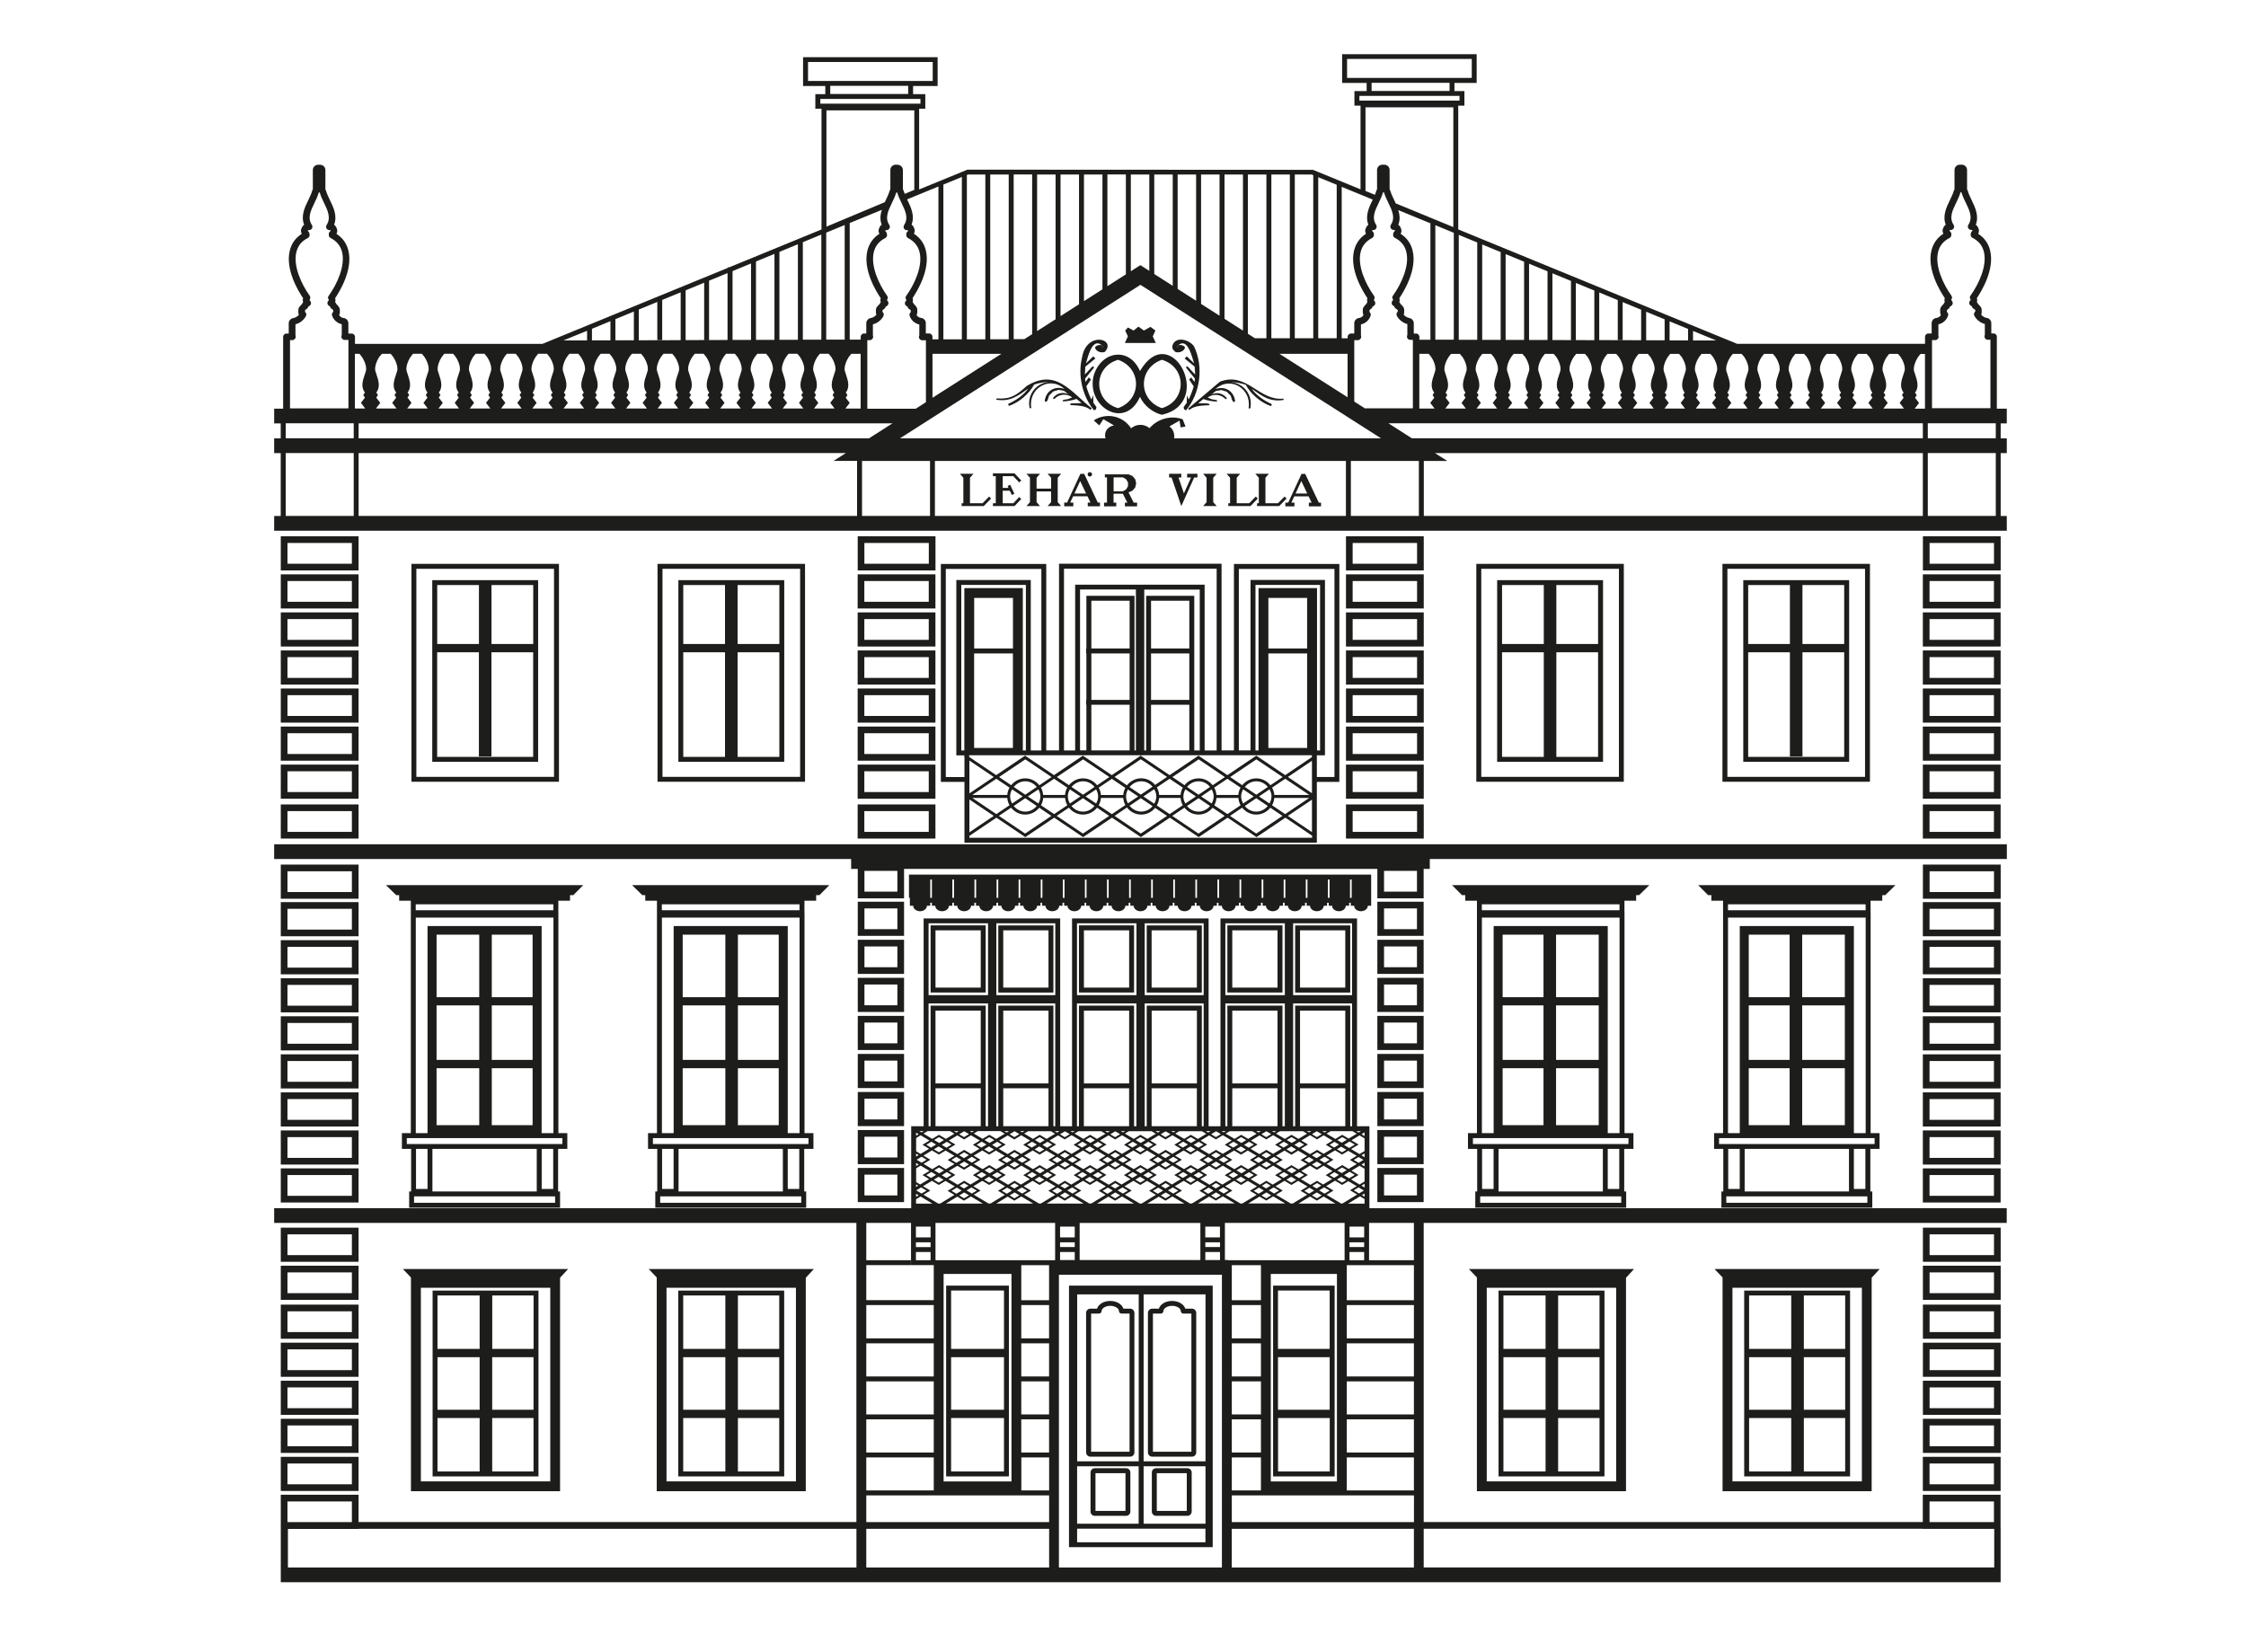 <svg xmlns="http://www.w3.org/2000/svg" id="Layer_1" data-name="Layer 1" width="137.63mm" height="101.25mm" viewBox="0 0 390.12 287"><defs><style> .cls-1 { fill: #1d1d1b; } </style></defs><path class="cls-1" d="M185.68,223.33v45.43h24.96v-45.43h-24.96ZM209.39,253.85h-10.75v-29h10.75v29ZM197.79,224.85v29h-10.69v-29h10.69ZM187.09,254.71h10.69v9.98h-10.69v-9.98ZM198.64,254.71h10.75v9.98h-10.75v-9.98ZM187.09,265.55h22.29v2.36h-22.29v-2.36Z"></path><path class="cls-1" d="M96.98,158.55v-2.09h2.03v-.96h.57l1.72-1.74h-34.26l1.78,1.74h.51v.96h2.03v40.38h-1.55v2.74h1.6v7.39h-.34v2.82h26.21v-2.82h-.34v-7.39h1.6v-2.74h-1.55v-38.29ZM72.21,158.12v-1.03h23.91v1.03h-23.91ZM72.26,199.58h2v6.96h-2v-6.96ZM96.42,208.94h-24.5v-1.11h24.5v1.11ZM75.11,206.97v-7.39h18.12v7.39h-18.12ZM96.09,206.54h-2v-6.96h2v6.96ZM97.68,197.7v1.03h-27.02v-1.03h27.02ZM92.51,173.22h-7.09v-10.86h7.09v10.86ZM75.83,185.56h7.41v9.9h-7.41v-9.9ZM85.42,185.56h7.09v9.9h-7.09v-9.9ZM85.42,184.12v-9.47h7.09v9.47h-7.09ZM83.24,173.22h-7.41v-10.86h7.41v10.86ZM75.83,174.65h7.41v9.47h-7.41v-9.47ZM94.08,196.84v-35.97h-19.82v35.97h-2.04v-37.44h23.91v37.44h-2.04Z"></path><path class="cls-1" d="M139.73,158.55v-2.09h2.03v-.96h.57l1.72-1.74h-34.26l1.78,1.74h.51v.96h2.03v40.38h-1.55v2.74h1.6v7.39h-.34v2.82h26.21v-2.82h-.34v-7.39h1.6v-2.74h-1.55v-38.29ZM114.96,158.12v-1.03h23.91v1.03h-23.91ZM115,199.58h2v6.96h-2v-6.96ZM139.17,208.94h-24.5v-1.11h24.5v1.11ZM117.86,206.97v-7.39h18.12v7.39h-18.12ZM138.83,206.54h-2v-6.96h2v6.96ZM140.43,197.7v1.03h-27.02v-1.03h27.02ZM135.26,173.22h-7.09v-10.86h7.09v10.86ZM118.58,185.56h7.41v9.9h-7.41v-9.9ZM128.17,185.56h7.09v9.9h-7.09v-9.9ZM128.17,184.12v-9.47h7.09v9.47h-7.09ZM125.99,173.22h-7.41v-10.86h7.41v10.86ZM118.58,174.65h7.41v9.47h-7.41v-9.47ZM136.83,196.84v-35.97h-19.82v35.97h-2.04v-37.44h23.91v37.44h-2.04Z"></path><path class="cls-1" d="M93.47,100.78h-18.39v31.56h18.39v-31.56ZM92.62,111.87h-7.25v-10.24h7.25v10.24ZM83.19,101.63v10.24h-7.25v-10.24h7.25ZM75.93,131.48v-18.17h7.25v18.09h2.18v-18.09h7.25v18.17h-16.69Z"></path><path class="cls-1" d="M136.22,100.78h-18.39v31.56h18.39v-31.56ZM135.37,111.87h-7.25v-10.24h7.25v10.24ZM125.93,101.63v10.24h-7.25v-10.24h7.25ZM118.68,113.31h7.25v18.17h-7.25v-18.17ZM128.12,131.48v-18.17h7.25v18.17h-7.25Z"></path><path class="cls-1" d="M71.47,97.95v37.85h25.62v-37.85h-25.62ZM96.23,134.95h-23.91v-36.14h23.91v36.14Z"></path><path class="cls-1" d="M114.21,97.95v37.85h25.62v-37.85h-25.62ZM138.98,134.95h-23.91v-36.14h23.91v36.14Z"></path><path class="cls-1" d="M164.34,256.47h10.9v-33.14h-10.9v33.14ZM165.2,255.61v-9.28h9.19v9.28h-9.19ZM165.2,244.89v-9.13h9.19v9.13h-9.19ZM174.39,224.18v10.14h-9.19v-10.14h9.19Z"></path><path class="cls-1" d="M195.6,255.05h-5.44c-.41,0-.74.33-.74.74v6.79c0,.41.33.74.74.74h5.44c.41,0,.74-.33.74-.74v-6.79c0-.41-.33-.74-.74-.74ZM195.49,262.46h-5.21v-6.55h5.21v6.55Z"></path><path class="cls-1" d="M206.25,255.05h-5.44c-.41,0-.74.33-.74.74v6.79c0,.41.33.74.74.74h5.44c.41,0,.74-.33.74-.74v-6.79c0-.41-.33-.74-.74-.74ZM206.14,262.46h-5.21v-6.55h5.21v6.55Z"></path><path class="cls-1" d="M189.39,253.04h6.91c.41,0,.74-.33.74-.74v-24.23c0-.41-.33-.74-.74-.74h-1.17c-.26-.78-1.17-1.34-2.29-1.34s-2.04.56-2.29,1.34h-1.16c-.41,0-.74.33-.74.74v24.23c0,.41.33.74.74.74ZM189.51,228.18h1.4c.23,0,.42-.19.43-.42,0-.5.7-.92,1.51-.92s1.5.42,1.51.92c0,.23.19.42.43.42h1.41v24h-6.68v-24Z"></path><path class="cls-1" d="M200.13,253.04h6.91c.41,0,.74-.33.74-.74v-24.23c0-.41-.33-.74-.74-.74h-1.16c-.26-.78-1.17-1.34-2.3-1.34s-2.04.56-2.29,1.34h-1.16c-.41,0-.74.33-.74.74v24.23c0,.41.33.74.74.74ZM200.25,228.18h1.4c.23,0,.42-.19.43-.42,0-.5.7-.92,1.51-.92s1.51.42,1.51.92c0,.23.19.42.43.42h1.41v24h-6.68v-24Z"></path><path class="cls-1" d="M158.04,155.97v.85h0v.52h.58c0,.53.53.95,1.19.95s1.19-.43,1.19-.95h.58v-.52h.29v.52h.58c0,.53.53.95,1.19.95s1.19-.43,1.19-.95h.58v-.52h.29v.52h.58c0,.53.53.95,1.19.95s1.19-.43,1.19-.95h.58v-.52h.29v.52h.58c0,.53.53.95,1.19.95s1.19-.43,1.19-.95h.58v-.52h.29v.52h.58c0,.53.53.95,1.19.95s1.19-.43,1.19-.95h.58v-.52h.29v.52h.58c0,.53.53.95,1.19.95s1.19-.43,1.19-.95h.58v-.52h.29v.52h.58c0,.53.53.95,1.19.95s1.19-.43,1.19-.95h.58v-.52h.29v.52h.58c0,.53.53.95,1.19.95s1.19-.43,1.19-.95h.58v-.52h.29v.52h.58c0,.53.53.95,1.19.95s1.19-.43,1.19-.95h.58v-.52h.29v.52h.58c0,.53.53.95,1.19.95s1.19-.43,1.19-.95h.58v-.52h.29v.52h.58c0,.53.53.95,1.19.95s1.19-.43,1.19-.95h.58v-.52h.29v.52h.58c0,.53.53.95,1.19.95s1.19-.43,1.19-.95h.58v-.52h.29v.52h.58c0,.53.53.95,1.19.95s1.19-.43,1.19-.95h.58v-.52h.29v.52h.58c0,.53.53.95,1.19.95s1.19-.43,1.19-.95h.58v-.52h.29v.52h.58c0,.53.53.95,1.19.95s1.19-.43,1.19-.95h.58v-.52h.29v.52h.58c0,.53.53.95,1.19.95s1.19-.43,1.19-.95h.58v-.52h.29v.52h.58c0,.53.53.95,1.19.95s1.19-.43,1.19-.95h.58v-.52h.29v.52h.58c0,.53.53.95,1.19.95s1.19-.43,1.19-.95h.58v-.52h.29v.52h.58c0,.53.53.95,1.19.95s1.19-.43,1.19-.95h.58v-.52h.29v.52h.58c0,.53.53.95,1.19.95s1.19-.43,1.19-.95h.58v-.52h.29v.52h.58c0,.53.53.95,1.19.95s1.19-.43,1.19-.95h.58v-5.27h0v-.14h-80.28v.85h0v3.19h0ZM165.42,155.97v-3.19h.29v3.19h-.29ZM169.26,155.97v-3.19h.29v3.19h-.29ZM173.1,155.97v-3.19h.29v3.19h-.29ZM176.93,155.97v-3.19h.29v3.19h-.29ZM180.77,155.97v-3.19h.29v3.19h-.29ZM184.61,155.97v-3.19h.29v3.19h-.29ZM188.44,155.97v-3.19h.29v3.19h-.29ZM192.28,155.97v-3.19h.29v3.19h-.29ZM196.12,155.97v-3.19h.29v3.19h-.29ZM199.95,155.97v-3.19h.29v3.19h-.29ZM203.79,155.97v-3.19h.29v3.19h-.29ZM207.63,155.97v-3.19h.29v3.19h-.29ZM211.46,155.97v-3.19h.29v3.19h-.29ZM215.3,155.97v-3.19h.29v3.19h-.29ZM219.14,155.97v-3.19h.29v3.19h-.29ZM222.97,155.97v-3.19h.29v3.19h-.29ZM226.81,155.97v-3.19h.29v3.19h-.29ZM230.65,155.97v-3.19h.29v3.19h-.29ZM234.49,155.97v-3.19h.29v3.19h-.29ZM161.58,152.78h.29v3.19h-.29v-3.19Z"></path><path class="cls-1" d="M171.21,160.75h-9.57v11.66h9.57v-11.66ZM170.35,171.56h-7.86v-9.95h7.86v9.95Z"></path><path class="cls-1" d="M182.97,172.42v-11.66h-9.57v11.66h9.57ZM174.26,161.61h7.86v9.95h-7.86v-9.95Z"></path><path class="cls-1" d="M196.98,160.75h-9.57v11.66h9.57v-11.66ZM196.13,171.56h-7.86v-9.95h7.86v9.95Z"></path><path class="cls-1" d="M208.75,172.42v-11.66h-9.57v11.66h9.57ZM200.03,161.61h7.86v9.95h-7.86v-9.95Z"></path><path class="cls-1" d="M222.76,160.75h-9.57v11.66h9.57v-11.66ZM221.9,171.56h-7.86v-9.95h7.86v9.95Z"></path><path class="cls-1" d="M234.53,172.42v-11.66h-9.57v11.66h9.57ZM225.81,161.61h7.86v9.95h-7.86v-9.95Z"></path><path class="cls-1" d="M196.02,85.52l.68-.28.48-.56.17-.72-.17-.72-.48-.56-.68-.28h-4.11v.52h.37v4.39h-.51v.65h2.12v-.65h-.47v-1.55h1.61l.79,1.55h-.43v.65h2.12v-.65h-.59l-.91-1.79ZM195.93,84.46l-.33.56-.56.33h-1.61v-2.43h1.61l.56.33.33.56v.65Z"></path><path class="cls-1" d="M188.3,82.31h-.64l-2.31,4.99h-.5v.65h1.58v-.65h-.54l.51-1.09h2.49l.52,1.09h-.47v.65h2.12v-.65h-.38l-2.36-4.99ZM186.62,85.73l1-2.17,1.03,2.17h-2.03Z"></path><polygon class="cls-1" points="184.32 82.3 181.96 82.3 182.57 82.99 182.57 84.88 180.05 84.88 180.05 82.99 180.65 82.3 178.29 82.3 178.9 82.99 178.9 87.23 178.29 87.91 180.65 87.91 180.05 87.23 180.05 85.37 182.57 85.37 182.57 87.23 181.96 87.91 184.32 87.91 183.72 87.23 183.72 82.99 184.32 82.3"></polygon><polygon class="cls-1" points="176.01 82.72 177.03 83.8 177.39 83.47 176.22 82.23 172.47 82.23 172.47 82.72 172.96 82.72 172.96 87.42 172.47 87.42 172.47 87.91 176.22 87.91 177.39 86.68 177.03 86.34 176.01 87.42 174.17 87.42 174.17 85.24 175.4 85.24 175.75 85.98 176.19 85.78 175.46 84.21 175.02 84.42 175.17 84.75 174.17 84.75 174.17 82.72 176.01 82.72"></polygon><polygon class="cls-1" points="170.67 87.42 168.48 87.42 168.48 82.99 169.09 82.3 166.73 82.3 167.33 82.99 167.33 87.42 167.03 87.42 167.03 87.91 170.87 87.91 172.15 86.6 171.8 86.26 170.67 87.42"></polygon><polygon class="cls-1" points="189.3 82.8 189.58 82.68 189.7 82.4 189.58 82.12 189.3 82 189.02 82.12 188.9 82.4 189.02 82.68 189.3 82.8"></polygon><polygon class="cls-1" points="206.2 82.95 206.88 82.95 205.64 85.71 204.7 82.95 205.19 82.95 205.19 82.3 203.07 82.3 203.07 82.95 203.5 82.95 205.19 87.91 207.42 82.95 207.99 82.95 207.99 82.3 206.2 82.3 206.2 82.95"></polygon><polygon class="cls-1" points="211.34 82.3 208.98 82.3 209.58 82.99 209.58 87.23 208.98 87.91 211.34 87.91 210.73 87.23 210.73 82.99 211.34 82.3"></polygon><polygon class="cls-1" points="218.12 86.26 216.99 87.42 214.81 87.42 214.81 82.99 215.41 82.3 213.05 82.3 213.66 82.99 213.66 87.42 213.35 87.42 213.35 87.91 217.2 87.91 218.47 86.6 218.12 86.26"></polygon><polygon class="cls-1" points="223.12 86.26 221.98 87.42 219.8 87.42 219.8 82.99 220.4 82.3 218.04 82.3 218.65 82.99 218.65 87.42 218.34 87.42 218.34 87.91 222.19 87.91 223.47 86.6 223.12 86.26"></polygon><path class="cls-1" d="M229.07,87.31l-2.36-4.99h-.64l-2.31,4.99h-.5v.65h1.58v-.65h-.54l.51-1.09h2.49l.52,1.09h-.48v.65h2.12v-.65h-.38ZM225.03,85.73l1-2.17,1.03,2.17h-2.03Z"></path><path class="cls-1" d="M237.88,195.64h-2.17v-36.1h-23.72v36.1h-2.06v-36.1h-23.72v36.1h-2.06v-36.1h-23.72v36.1h-2.16v14.23H47.62v2.56h101.13v51.97H62.28v-4.75h-13.51v5.53h0v9.67h298.73v-.23h0v-9.04h-1.11v6.7h-99.1v-6.72h86.69v.02h13.51v-5.93h-13.51v4.75h-86.69v-51.97h101.27v-2.56h-110.7v-14.23ZM161.09,196.49h3.95l.74.45-1.49.9-1.11-.66-.09-.05-1.16.71-1.53-.92.69-.42ZM170.35,188.2h-7.86v-12.65h7.86v12.65ZM162.49,189.05h7.86v6.58h-7.86v-6.58ZM182.12,188.2h-7.86v-12.65h7.86v12.65ZM174.26,189.05h7.86v6.58h-7.86v-6.58ZM196.13,188.2h-7.86v-12.65h7.86v12.65ZM188.26,189.05h7.86v6.58h-7.86v-6.58ZM207.9,188.2h-7.86v-12.65h7.86v12.65ZM200.03,189.05h7.86v6.58h-7.86v-6.58ZM221.9,188.2h-7.86v-12.65h7.86v12.65ZM214.04,189.05h7.86v6.58h-7.86v-6.58ZM233.67,188.2h-7.86v-12.65h7.86v12.65ZM225.81,189.05h7.86v6.58h-7.86v-6.58ZM224.2,209.07l-2.57-1.53,1.18-.72-1.26-.75,1.56-.95,1.12.67.09.05,1.16-.71,1.64.98-1.22.74,1.16.69-2.5,1.52h-.35ZM215.45,209.07l-2.57-1.53,1.18-.72-1.26-.75,1.56-.95,1.12.67.09.05,1.16-.71,1.61.96-1.25.76,1.19.71-2.48,1.5h-.35ZM206.7,209.07l-2.57-1.54,1.18-.71-1.26-.75,1.56-.95,1.11.67.09.05,1.16-.71,1.61.96-1.25.76,1.19.71-2.48,1.5h-.35ZM197.96,209.07l-2.57-1.54,1.18-.71-1.26-.75,1.56-.95,1.2.72,1.16-.71,1.61.96-1.25.76,1.19.71-2.47,1.5h-.35ZM189.21,209.07l-2.57-1.54,1.18-.71-1.26-.75,1.56-.95,1.2.72,1.16-.71,1.61.96-1.25.76,1.19.71-2.47,1.5h-.35ZM180.46,209.07l-2.57-1.54,1.18-.71-1.26-.75,1.56-.95,1.2.72,1.16-.71,1.61.96-1.25.76,1.19.71-2.47,1.5h-.35ZM171.71,209.07l-2.57-1.54,1.18-.71-1.26-.75,1.56-.95,1.2.72,1.16-.71,1.61.96-1.25.76,1.19.71-2.47,1.5h-.35ZM162.96,209.07l-2.56-1.53,1.19-.72-1.27-.76,1.55-.94,1.2.72,1.16-.7,1.61.96-1.25.76,1.19.71-2.47,1.5h-.35ZM159.12,202.02l.45.27-.45.27v-.55ZM159.91,202.48l1.53.92-1.21.73,1.15.69-1.55.94-.7-.42v-2.39l.78-.47ZM169.17,196.49l-.36.22-.36-.22h.72ZM169.82,196.49h3.97l.74.45-1.49.9-1.11-.66-.09-.05-1.16.7-1.54-.92.68-.41ZM237.02,197.35l-.54-.32.54-.33v.65ZM237.02,197.75v2.2l-.88.53-1.46-.87,1.3-.79-1.24-.74,1.41-.85.87.52ZM237.02,206.29l-.55-.33.55-.33v.66ZM236.14,205.76l-1.46-.87,1.3-.79-1.24-.74,1.41-.85.87.52v2.21l-.88.53ZM228.72,207.14l.86.51-.84.51-.86-.51.84-.51ZM227.38,207.35l-.83-.49.89-.54.83.49-.89.54ZM229.13,206.78l.87-.53.95.57-.88.53-.95-.57ZM228.68,206.45l-.73-.44.82-.5.74.44-.82.5ZM228.85,205.17l-.09-.05-1.15.7-1.64-.98,1.21-.73-1.15-.69,1.52-.92,1.1.66.09.05,1.17-.71,1.54.92-1.18.72,1.12.67-1.56.95-.98-.58ZM219.97,207.14l.83.5-.86.52-.83-.5.86-.52ZM218.61,207.37l-.85-.51.92-.56.85.51-.92.56ZM220.38,206.78l.85-.52.93.55-.85.52-.92-.55ZM219.93,206.45l-.76-.46.79-.48.76.45-.79.48ZM220.05,205.17l-.09-.05-1.12.68-1.61-.96,1.21-.73-1.15-.69,1.49-.9,1.08.64.09.05,1.2-.72,1.54.92-1.21.73,1.15.69-1.56.95-1.01-.6ZM211.22,207.14l.83.5-.86.52-.83-.5.86-.52ZM209.86,207.37l-.85-.51.92-.56.85.51-.92.56ZM211.63,206.78l.85-.52.93.55-.85.52-.92-.55ZM211.19,206.45l-.76-.46.79-.48.76.45-.79.48ZM211.3,205.17l-.09-.05-1.12.68-1.61-.96,1.21-.73-1.15-.69,1.49-.9,1.08.64.09.05,1.2-.72,1.54.92-1.21.73,1.15.69-1.56.95-1.01-.6ZM202.48,207.14l.83.5-.86.52-.83-.5.86-.52ZM201.11,207.37l-.85-.51.92-.56.85.51-.92.56ZM202.88,206.78l.85-.51.92.55-.85.52-.92-.55ZM202.43,206.45l-.76-.45.79-.48.76.45-.79.48ZM202.55,205.17l-.09-.05-1.13.68-1.61-.96,1.21-.74-1.15-.69,1.49-.9,1.08.64.09.05,1.2-.73,1.54.92-1.21.73,1.15.69-1.56.95-1.01-.6ZM193.73,207.14l.83.5-.86.52-.83-.5.86-.52ZM192.36,207.37l-.85-.51.92-.56.85.51-.92.56ZM194.13,206.78l.85-.51.92.55-.85.52-.92-.55ZM193.69,206.45l-.76-.45.79-.48.76.45-.79.48ZM193.8,205.17l-.09-.05-1.13.68-1.61-.96,1.21-.74-1.15-.69,1.49-.9,1.08.64.09.05,1.2-.73,1.54.92-1.21.74,1.15.69-1.56.95-1.01-.6ZM184.98,207.14l.83.5-.86.52-.83-.5.86-.52ZM183.61,207.37l-.85-.51.92-.56.85.51-.92.56ZM185.38,206.78l.85-.51.92.55-.85.52-.92-.55ZM184.94,206.45l-.76-.45.79-.48.76.45-.79.48ZM185.06,205.17l-.09-.05-1.12.68-1.61-.96,1.21-.73-1.15-.69,1.49-.9,1.08.64.09.05,1.2-.73,1.54.92-1.21.74,1.15.69-1.56.95-1.01-.6ZM176.23,207.14l.83.5-.86.52-.83-.5.86-.52ZM174.87,207.37l-.85-.51.92-.56.85.51-.92.56ZM176.64,206.78l.85-.51.92.55-.85.52-.92-.55ZM176.19,206.45l-.76-.45.79-.48.76.45-.79.48ZM176.31,205.17l-.09-.05-1.12.68-1.61-.96,1.21-.73-1.15-.69,1.49-.9,1.08.64.09.05,1.2-.73,1.54.92-1.21.74,1.15.69-1.56.95-1.01-.6ZM171.89,203.82l-.87-.52.83-.5.87.52-.83.5ZM171.34,204.09l-.88.54-.82-.49.88-.54.82.49ZM171.78,204.42l.87.52-.83.5-.87-.52.83-.5ZM172.33,204.15l.88-.53.82.49-.88.54-.82-.49ZM173.21,198.34l.81.49-.88.54-.81-.49.88-.54ZM174.69,198.83l-1.15-.69,1.49-.9,1.16.7,1.2-.73,1.54.92-1.21.73,1.15.69-1.49.9-1.16-.7-1.2.73-1.54-.92,1.21-.74ZM177.91,196.49l-.36.22-.36-.22h.72ZM176.23,196.51l.83.5-.86.52-.83-.5.86-.52ZM174.86,196.74l-.41-.25h.81l-.4.25ZM193.7,197.94l1.2-.73,1.54.92-1.21.73,1.15.69-1.49.9-1.16-.7-1.2.73-1.54-.92,1.21-.74-1.15-.69,1.49-.9,1.16.7ZM192.86,197.04l.86-.52.83.5-.86.52-.83-.5ZM202.44,197.94l1.2-.73,1.54.92-1.21.73,1.15.69-1.49.9-1.16-.7-1.2.73-1.54-.92,1.21-.74-1.15-.69,1.49-.9,1.16.7ZM201.61,197.04l.86-.52.83.5-.86.52-.83-.5ZM219.01,196.49l-.4.25-.41-.25h.82ZM219.97,196.51l.83.5-.86.52-.83-.5.86-.52ZM220.94,196.49h.72l-.36.22-.36-.22ZM219.85,197.88l.09.05,1.2-.73,1.54.92-1.21.73,1.15.69-1.49.9-1.08-.64-.09-.05-1.2.73-1.54-.92,1.21-.74-1.15-.69,1.49-.9,1.08.64ZM228.66,197.88l.09.05,1.17-.71,1.54.92-1.18.72,1.12.67-1.49.9-1.05-.63-.09-.05-1.22.74-1.57-.94,1.21-.74-1.15-.69,1.52-.92,1.1.66ZM227.88,197.02l.84-.51.86.51-.84.51-.86-.51ZM237.02,202.62l-.54-.32.54-.33v.65ZM234.48,201.5l1.18.7-1.41.85-1.02-.61-.09-.05-1.19.72-1.54-.92,1.2-.73-1.21-.73,1.49-.9,1.14.68.09.05,1.07-.65,1.46.87-1.17.71ZM235.98,200.99l.84.5-.84.51-.84-.5.84-.51ZM233.92,203.26l-.86.52-.78-.46.85-.52.78.46ZM224.38,203.82l-.87-.52.83-.5.87.52-.83.5ZM224.42,202.45l-.09-.05-1.16.71-1.54-.92,1.18-.71-1.18-.71,1.49-.9,1.11.67.09.05,1.16-.71,1.57.94-1.15.7,1.16.69-1.52.92-1.12-.67ZM219.93,201.18l-.83-.5.86-.52.83.5-.86.52ZM219.46,201.49l-.85.52-.85-.51.85-.52.85.51ZM219.97,201.78l.83.5-.86.52-.83-.5.86-.52ZM220.45,201.47l.85-.51.85.51-.85.51-.85-.51ZM224.28,199.15l.87.52-.83.5-.87-.52.83-.5ZM226.56,201.5l.82-.5.82.49-.82.5-.83-.49ZM228.68,201.18l-.81-.48.89-.54.81.48-.89.54ZM228.72,201.78l.86.51-.84.51-.86-.51.84-.51ZM229.2,201.47l.87-.53.88.53-.87.53-.88-.53ZM233.12,200.17l-.9-.53.74-.45.89.53-.74.45ZM233.46,198.89l.11-.07h-.02s.86-.53.86-.53l.91.54-.97.59-.89-.53ZM233.06,198.51l-.77-.46.86-.52.78.46-.86.52ZM232.56,198.81l-.11.07h.02s-.74.46-.74.46l-.79-.47.85-.52.78.46ZM226.52,198.83l-.88.54-.82-.49.88-.54.82.49ZM224.37,198.55l-.87-.52.83-.5.87.52-.83.5ZM223.83,198.82l-.88.53-.82-.49.88-.53.82.49ZM217.78,198.83l-.88.54-.82-.49.88-.54.82.49ZM215.63,198.55l-.87-.52.83-.5.87.52-.83.5ZM215.08,198.82l-.88.53-.82-.49.88-.53.82.49ZM215.53,199.15l.87.52-.83.5-.87-.52.83-.5ZM215.48,200.52l.09.05,1.16-.71,1.54.92-1.18.72,1.18.71-1.49.9-1.12-.67-.09-.05-1.16.71-1.54-.92,1.18-.71-1.18-.71,1.49-.9,1.11.67ZM215.63,203.82l-.87-.52.83-.5.87.52-.83.5ZM213.4,201.46l-.85.51-.85-.51.85-.51.85.51ZM211.22,201.78l.83.5-.86.52-.83-.5.86-.52ZM211.19,201.18l-.83-.5.86-.52.83.5-.86.52ZM210.71,201.49l-.85.52-.85-.51.85-.52.85.51ZM208.34,201.5l1.18.71-1.49.9-1.12-.67-.09-.05-1.16.7-1.54-.92,1.17-.71-1.18-.71,1.49-.9,1.11.67.09.05,1.16-.71,1.54.92-1.18.72ZM206.88,203.82l-.87-.52.83-.5.87.52-.83.5ZM198.14,203.82l-.87-.52.83-.5.87.52-.83.5ZM198.09,202.39l-1.16.7-1.54-.92,1.17-.71-1.18-.71,1.49-.9,1.2.72,1.16-.71,1.54.92-1.18.72,1.19.71-1.49.9-1.2-.72ZM193.69,201.18l-.83-.5.86-.52.83.5-.86.52ZM193.21,201.49l-.85.51-.85-.51.85-.52.85.51ZM193.73,201.78l.83.5-.86.52-.83-.5.86-.53ZM194.21,201.47l.85-.51.85.51-.85.51-.85-.51ZM198.04,199.15l.86.52-.83.5-.87-.52.83-.5ZM200.26,201.5l.85-.52.85.51-.85.51-.85-.51ZM202.43,201.18l-.83-.5.86-.52.83.5-.86.52ZM202.48,201.78l.83.5-.86.52-.83-.5.86-.53ZM202.95,201.47l.85-.51.85.51-.85.51-.85-.51ZM206.82,200.17l-.87-.52.83-.5.87.52-.83.5ZM207.33,198.88l.88-.54.82.49-.88.54-.82-.49ZM206.88,198.55l-.87-.52.83-.5.87.52-.83.5ZM206.33,198.82l-.88.53-.82-.49.88-.54.82.49ZM200.28,198.83l-.88.54-.81-.49.88-.54.81.49ZM198.13,198.55l-.87-.52.83-.5.87.52-.83.5ZM197.58,198.82l-.88.53-.82-.49.88-.53.82.49ZM191.53,198.83l-.88.54-.81-.49.88-.54.81.49ZM189.38,198.55l-.87-.52.83-.5.87.52-.83.5ZM188.84,198.82l-.88.53-.82-.49.88-.53.82.49ZM189.29,199.15l.86.52-.83.5-.87-.52.83-.5ZM189.32,200.57l1.16-.71,1.54.92-1.18.72,1.19.71-1.49.9-1.2-.72-1.16.7-1.54-.92,1.17-.71-1.18-.71,1.49-.9,1.2.72ZM189.39,203.82l-.87-.52.83-.5.87.52-.83.5ZM187.15,201.46l-.85.51-.85-.51.85-.51.85.51ZM184.98,201.78l.83.5-.86.52-.83-.5.87-.52ZM184.94,201.18l-.83-.5.86-.52.83.5-.86.52ZM184.46,201.49l-.85.51-.85-.51.85-.52.85.51ZM182.1,201.5l1.19.71-1.49.9-1.2-.72-1.16.7-1.54-.92,1.17-.71-1.18-.71,1.49-.9,1.2.72,1.16-.71,1.54.92-1.18.72ZM180.64,203.82l-.87-.52.83-.5.87.52-.83.5ZM177.56,201.98l-.85-.51.85-.51.85.51-.85.51ZM180.57,200.17l-.87-.52.83-.5.86.52-.83.5ZM181.08,198.88l.88-.54.81.49-.88.54-.81-.49ZM180.63,198.55l-.87-.52.83-.5.87.52-.83.5ZM180.09,198.82l-.88.53-.82-.49.88-.53.82.49ZM176.22,200.16l.83.5-.86.52-.83-.5.86-.52ZM175.71,201.49l-.85.51-.85-.51.85-.52.85.51ZM176.23,201.78l.83.5-.86.52-.83-.5.87-.52ZM178.39,204.14l.88-.54.82.49-.88.54-.82-.49ZM180.53,204.42l.87.52-.83.5-.87-.52.83-.5ZM181.08,204.15l.88-.53.82.49-.88.54-.82-.49ZM187.13,204.14l.88-.54.82.49-.88.54-.82-.49ZM189.28,204.42l.87.52-.83.5-.87-.52.83-.5ZM189.83,204.15l.88-.54.82.49-.88.54-.82-.49ZM195.88,204.14l.88-.54.82.49-.88.54-.82-.49ZM198.03,204.42l.87.52-.83.5-.87-.52.83-.5ZM198.58,204.15l.88-.54.82.49-.88.54-.82-.49ZM204.63,204.14l.88-.54.82.49-.88.53-.82-.49ZM206.78,204.42l.87.52-.83.5-.87-.52.83-.5ZM207.33,204.15l.88-.53.82.49-.88.54-.82-.49ZM213.38,204.14l.88-.54.82.49-.88.53-.82-.49ZM215.52,204.42l.87.52-.83.5-.87-.52.83-.5ZM216.08,204.15l.88-.53.82.49-.88.54-.82-.49ZM222.13,204.14l.88-.54.82.49-.88.53-.82-.49ZM224.27,204.42l.87.52-.83.5-.87-.52.83-.5ZM224.83,204.15l.88-.53.82.49-.88.54-.82-.49ZM230.93,204.14l.85-.52.78.46-.11.07h.02s-.74.46-.74.46l-.79-.47ZM232.96,204.45l.9.54-.74.45-.9-.54.74-.45ZM233.45,204.15l.12-.07h-.01s.85-.53.85-.53l.91.54-.97.59-.9-.54ZM237.02,201.02l-.55-.33.55-.33v.66ZM234.25,197.79l-1.02-.61-.09-.05-1.19.72-1.54-.92.71-.43h3.8l.74.44-1.41.85ZM230.08,196.73l-.39-.23h.77l-.38.23ZM227.76,196.49l-.38.23-.38-.23h.76ZM227.05,196.92l-1.52.92-1.11-.66-.09-.05-1.16.71-1.54-.92.68-.41h4.02l.72.43ZM218.28,196.94l-1.49.9-1.11-.66-.09-.05-1.16.71-1.54-.92.68-.41h3.97l.74.45ZM212.55,196.71l-.36-.22h.72l-.36.22ZM212.06,197.01l-.86.52-.83-.5.86-.52.83.5ZM211.11,197.88l.09.05,1.2-.73,1.54.92-1.21.73,1.15.69-1.49.9-1.08-.64-.09-.05-1.2.73-1.54-.92,1.21-.74-1.15-.69,1.49-.9,1.08.64ZM208.04,197.84l-1.11-.66-.09-.05-1.16.71-1.54-.92.68-.41h3.97l.74.45-1.49.9ZM203.81,196.71l-.36-.22h.72l-.36.22ZM201.52,196.49l-.4.25-.41-.25h.81ZM200.78,196.94l-1.49.9-1.11-.66-.09-.05-1.16.71-1.54-.92.68-.41h3.97l.74.45ZM195.06,196.71l-.36-.22h.72l-.36.22ZM192.77,196.49l-.4.25-.41-.25h.81ZM192.03,196.94l-1.49.9-1.11-.66-.09-.05-1.16.71-1.54-.92.68-.41h3.97l.74.45ZM187.68,198.13l-1.21.73,1.15.69-1.49.9-1.16-.7-1.2.73-1.54-.92,1.21-.74-1.15-.69,1.49-.9,1.16.7,1.2-.73,1.54.92ZM184.95,197.54l-.83-.5.86-.52.83.5-.86.52ZM183.61,196.74l-.41-.25h.81l-.4.25ZM183.28,196.94l-1.49.9-1.11-.66-.09-.05-1.16.71-1.54-.92.68-.41h3.97l.74.45ZM171.84,197.53l.87.52-.83.5-.87-.52.83-.5ZM171.34,198.82l-.88.53-.82-.49.88-.54.82.49ZM171.79,199.15l.86.52-.83.5-.87-.52.83-.5ZM171.82,200.57l1.16-.71,1.54.92-1.18.72,1.19.71-1.49.9-1.2-.72-1.16.7-1.54-.92,1.17-.71-1.18-.71,1.49-.9,1.2.72ZM169.65,201.46l-.84.51-.85-.51.84-.51.85.51ZM167.44,201.18l-.83-.5.86-.52.83.5-.86.52ZM166.96,201.49l-.85.51-.85-.51.85-.52.85.51ZM167.48,201.78l.83.5-.86.52-.83-.5.87-.53ZM167.36,203.15l.09.05,1.2-.73,1.54.92-1.21.74,1.15.69-1.56.95-1.01-.6-.09-.05-1.12.68-1.61-.96,1.21-.74-1.15-.69,1.49-.9,1.08.64ZM167.48,207.14l.83.5-.86.52-.83-.5.86-.52ZM166.12,207.37l-.85-.51.92-.56.85.51-.92.56ZM167.89,206.78l.85-.51.92.55-.85.52-.92-.55ZM167.44,206.45l-.76-.45.79-.48.76.45-.79.48ZM165.28,204.1l-.88.54-.82-.49.88-.54.82.49ZM163.03,204.42l.87.52-.83.5-.87-.52.83-.5ZM163.14,203.82l-.87-.52.83-.5.87.52-.83.5ZM162.59,204.09l-.88.53-.82-.49.88-.54.82.49ZM159.12,205.74l.37.22-.37.23v-.45ZM159.14,206.78l.86-.52.93.56-.86.52-.93-.56ZM159.57,207.64l-.45.27v-.54l.45.27ZM164.3,209.07l1.98-1.2,1.16.7,1.2-.73,2.07,1.23h-6.41ZM173.05,209.07l1.98-1.2,1.16.7,1.2-.73,2.07,1.23h-6.41ZM181.8,209.07l1.98-1.2,1.16.7,1.2-.73,2.07,1.23h-6.41ZM190.55,209.07l1.98-1.2,1.16.7,1.2-.73,2.07,1.23h-6.41ZM199.3,209.07l1.98-1.2,1.16.7,1.2-.73,2.06,1.23h-6.41ZM208.04,209.07l1.99-1.21,1.08.64.09.05,1.2-.73,2.07,1.23h-6.41ZM216.79,209.07l1.99-1.21,1.08.64.09.05,1.2-.73,2.07,1.23h-6.41ZM225.54,209.07l2.01-1.22,1.1.66.09.05,1.17-.71,2.04,1.22h-6.41ZM232.95,209.07l-2.54-1.52,1.21-.73-1.28-.77,1.56-.95,1.14.68.09.05,1.07-.65,1.46.87-1.17.71,1.25.75-2.56,1.55h-.22ZM235.14,206.77l.84-.51.92.55-.84.51-.92-.55ZM237.02,207.33v.56l-.47-.28.47-.28ZM235.99,196.74l-.4-.24h.12s.68,0,.68,0l-.4.24ZM209.86,196.74l-.41-.25h.48s.34,0,.34,0l-.41.25ZM186.66,196.49l-.36.22-.37-.22h.27s.45,0,.45,0ZM166.52,196.49l-.4.25-.41-.25h.82ZM167.48,196.51l.83.5-.87.52-.83-.5.87-.52ZM167.45,197.94l1.2-.73,1.54.92-1.21.73,1.15.69-1.49.9-1.16-.7-1.2.73-1.54-.92,1.21-.74-1.15-.69,1.49-.9,1.16.7ZM165.28,198.83l-.88.54-.82-.49.88-.54.82.49ZM163.13,198.55l-.87-.52.83-.5.87.52-.83.5ZM162.59,198.82l-.88.53-.82-.49.88-.53.82.49ZM163.04,199.15l.87.52-.83.5-.87-.52.83-.5ZM163.08,200.57l1.16-.71,1.54.92-1.18.72,1.19.71-1.49.9-1.2-.72-1.16.71-1.53-.92,1.19-.72-1.2-.72,1.48-.9,1.2.72ZM160.93,201.46l-.85.52-.86-.52.86-.52.86.51ZM159.12,200.92v-.53l.44.26-.44.27ZM159.12,208.32l.78-.47,2.05,1.23h-2.84v-.75ZM236.23,207.82l.79.48v.78h-2.86l2.06-1.25ZM161.44,198.13l-1.21.73,1.15.69-1.48.9-.77-.46v-2.3l.78-.48,1.53.91ZM159.12,197.29v-.54l.45.27-.45.27ZM234.53,195.64v-20.95h-9.57v20.95h-.35v-21.33h10.24v21.33h-.32ZM234.85,172.87h-10.24v-12.48h10.24v12.48ZM223.17,160.39v12.48h-10.33v-12.48h10.33ZM212.84,174.31h10.33v21.33h-.41v-20.95h-9.57v20.95h-.35v-21.33ZM208.75,195.64v-20.95h-9.57v20.95h-.35v-21.33h10.24v21.33h-.32ZM209.07,172.87h-10.24v-12.48h10.24v12.48ZM197.4,160.39v12.48h-10.33v-12.48h10.33ZM187.06,174.31h10.33v21.33h-.41v-20.95h-9.57v20.95h-.35v-21.33ZM182.97,195.64v-20.95h-9.57v20.95h-.35v-21.33h10.24v21.33h-.32ZM183.3,172.87h-10.24v-12.48h10.24v12.48ZM171.62,160.39v12.48h-10.33v-12.48h10.33ZM161.29,174.31h10.33v21.33h-.41v-20.95h-9.57v20.95h-.35v-21.33ZM160.43,196.49l-.36.22-.38-.22h.74ZM335.15,260.82h11.19v3.59h-11.19v-3.59ZM245.59,258.91h-11.66v-5.74h11.66v5.74ZM150.47,226.71h11.72v5.78h-11.72v-5.78ZM161.64,216.64h-2.55v-.83h2.55v.83ZM161.64,214.95h-2.55v-1.87h2.55v1.87ZM159.09,217.49h2.55v1.43h-2.55v-1.43ZM162.49,212.43h20.78v6.49h-20.78v-6.49ZM236.95,214.95h-2.55v-1.87h2.55v1.87ZM234.4,215.8h2.55v.83h-2.55v-.83ZM182.22,252.32h-4.83v-5.76h4.83v5.76ZM163.9,221.3h11.79v36.04h-11.79v-36.04ZM182.22,245.7h-4.83v-5.74h4.83v5.74ZM182.22,239.11h-4.83v-5.76h4.83v5.76ZM182.22,232.49h-4.83v-5.78h4.83v5.78ZM182.22,225.86h-4.83v-6.08h4.83v6.08ZM184.13,218.88v-1.39h2.55v1.39h-2.55ZM186.68,214.95h-2.55v-1.87h2.55v1.87ZM184.13,215.8h2.55v.83h-2.55v-.83ZM232.22,221.3v36.04h-11.49v-36.04h11.49ZM219.02,245.7h-5.06v-5.74h5.06v5.74ZM219.02,239.11h-5.06v-5.76h5.06v5.76ZM219.02,232.49h-5.06v-5.78h5.06v5.78ZM213.96,246.56h5.06v5.76h-5.06v-5.76ZM219.02,225.86h-5.06v-6.08h5.06v6.08ZM209.36,218.88v-1.39h2.55v1.39h-2.55ZM211.9,214.95h-2.55v-1.87h2.55v1.87ZM209.36,215.8h2.55v.83h-2.55v-.83ZM208.5,218.88h-20.97v-6.44h20.97v6.44ZM150.47,233.35h11.72v5.76h-11.72v-5.76ZM150.47,239.96h11.72v5.74h-11.72v-5.74ZM150.47,246.56h11.72v5.76h-11.72v-5.76ZM150.47,253.17h11.72v5.74h-11.72v-5.74ZM177.4,253.17h4.83v5.74h-4.83v-5.74ZM183.93,221.44h28.31v50.85h-28.31v-50.85ZM213.96,253.17h5.06v5.74h-5.06v-5.74ZM245.59,252.32h-11.66v-5.76h11.66v5.76ZM245.59,245.7h-11.66v-5.74h11.66v5.74ZM245.59,239.11h-11.66v-5.76h11.66v5.76ZM245.59,232.49h-11.66v-5.78h11.66v5.78ZM245.59,225.86h-11.66v-6.08h11.66v6.08ZM234.4,218.92v-1.43h2.55v1.43h-2.55ZM233.54,218.92h-20.25v-.05h-.53v-6.44h20.79v6.49ZM158.24,212.43v7.34h3.95v6.08h-11.72v-6.08h7.75v-.85h-7.75v-6.49h7.77ZM150.47,259.77h31.76v12.52h-31.76v-6.72h31.76v-1.16h-31.76v-4.64ZM49.93,260.82h11.19v3.59h-11.19v-3.59ZM50.01,265.59h12.27v-.02h86.48v6.72H50.01v-6.7ZM245.59,272.29h-31.64v-6.72h31.64v6.72ZM213.96,264.41v-4.64h31.64v4.64h-31.64ZM245.59,218.92h-7.79v-6.49h7.79v6.49Z"></path><path class="cls-1" d="M324.91,158.55v-2.09h2.03v-.96h.51l1.78-1.74h-34.26l1.72,1.74h.57v.96h2.03v40.38h-1.56v2.74h1.6v7.39h-.33v2.82h26.21v-2.82h-.34v-7.39h1.6v-2.74h-1.55v-38.29ZM300.14,158.12v-1.03h23.91v1.03h-23.91ZM300.18,199.58h2v6.96h-2v-6.96ZM324.35,208.94h-24.5v-1.11h24.5v1.11ZM303.04,206.97v-7.39h18.12v7.39h-18.12ZM324.01,206.54h-2v-6.96h2v6.96ZM325.61,197.7v1.03h-27.02v-1.03h27.02ZM320.44,184.12h-7.41v-9.47h7.41v9.47ZM320.44,185.56v9.9h-7.41v-9.9h7.41ZM320.44,173.22h-7.41v-10.86h7.41v10.86ZM310.85,173.22h-7.1v-10.86h7.1v10.86ZM310.85,174.65v9.47h-7.1v-9.47h7.1ZM310.85,185.56v9.9h-7.1v-9.9h7.1ZM322.01,196.84v-35.97h-19.82v35.97h-2.04v-37.44h23.91v37.44h-2.05Z"></path><path class="cls-1" d="M282.16,158.55v-2.09h2.03v-.96h.51l1.78-1.74h-34.26l1.72,1.74h.57v.96h2.03v40.38h-1.56v2.74h1.6v7.39h-.33v2.82h26.21v-2.82h-.34v-7.39h1.6v-2.74h-1.55v-38.29ZM257.39,158.12v-1.03h23.91v1.03h-23.91ZM257.43,199.58h2v6.96h-2v-6.96ZM281.6,208.94h-24.5v-1.11h24.5v1.11ZM260.29,206.97v-7.39h18.12v7.39h-18.12ZM281.26,206.54h-2v-6.96h2v6.96ZM282.86,197.7v1.03h-27.02v-1.03h27.02ZM277.69,184.12h-7.41v-9.47h7.41v9.47ZM277.69,185.56v9.9h-7.41v-9.9h7.41ZM277.69,173.22h-7.41v-10.86h7.41v10.86ZM268.1,173.22h-7.1v-10.86h7.1v10.86ZM268.1,174.65v9.47h-7.1v-9.47h7.1ZM268.1,185.56v9.9h-7.1v-9.9h7.1ZM279.26,196.84v-35.97h-19.82v35.97h-2.04v-37.44h23.91v37.44h-2.05Z"></path><path class="cls-1" d="M321.19,100.78h-18.39v31.56h18.39v-31.56ZM320.33,111.87h-7.25v-10.24h7.25v10.24ZM310.9,101.63v10.24h-7.25v-10.24h7.25ZM303.65,131.48v-18.17h7.25v18.09h2.18v-18.09h7.25v18.17h-16.68Z"></path><path class="cls-1" d="M278.44,100.78h-18.39v31.56h18.39v-31.56ZM277.58,111.87h-7.25v-10.24h7.25v10.24ZM268.15,101.63v10.24h-7.25v-10.24h7.25ZM260.9,113.31h7.25v18.17h-7.25v-18.17ZM270.33,131.48v-18.17h7.25v18.17h-7.25Z"></path><path class="cls-1" d="M299.18,97.95v37.85h25.62v-37.85h-25.62ZM323.95,134.95h-23.91v-36.14h23.91v36.14Z"></path><path class="cls-1" d="M256.43,97.95v37.85h25.62v-37.85h-25.62ZM281.2,134.95h-23.91v-36.14h23.91v36.14Z"></path><path class="cls-1" d="M47.62,149.22h100.22v1.72h1.15v5.11h8.04v-5.11h82.21v5.11h8.04v-5.11h1.07v-1.72h88.8s0,0,0,0h11.43v-2.56H47.62v2.56ZM155.87,154.89h-5.72v-3.61h5.72v3.61ZM246.12,154.89h-5.72v-3.61h5.72v3.61Z"></path><path class="cls-1" d="M247.3,93.16h-13.51v5.93h13.51v-5.93ZM246.14,97.93h-11.19v-3.61h11.19v3.61Z"></path><path class="cls-1" d="M233.79,105.7h13.51v-5.93h-13.51v5.93ZM234.95,100.93h11.19v3.61h-11.19v-3.61Z"></path><path class="cls-1" d="M233.79,112.31h13.51v-5.93h-13.51v5.93ZM234.95,107.54h11.19v3.61h-11.19v-3.61Z"></path><path class="cls-1" d="M233.79,118.92h13.51v-5.93h-13.51v5.93ZM234.95,114.15h11.19v3.61h-11.19v-3.61Z"></path><path class="cls-1" d="M233.79,125.53h13.51v-5.93h-13.51v5.93ZM234.95,120.76h11.19v3.61h-11.19v-3.61Z"></path><path class="cls-1" d="M233.79,132.14h13.51v-5.93h-13.51v5.93ZM234.95,127.37h11.19v3.61h-11.19v-3.61Z"></path><path class="cls-1" d="M233.79,138.75h13.51v-5.93h-13.51v5.93ZM234.95,133.98h11.19v3.61h-11.19v-3.61Z"></path><path class="cls-1" d="M233.79,145.67h13.51v-5.93h-13.51v5.93ZM234.95,140.9h11.19v3.61h-11.19v-3.61Z"></path><path class="cls-1" d="M247.28,156.64h-8.04v5.93h8.04v-5.93ZM246.12,161.41h-5.72v-3.61h5.72v3.61Z"></path><path class="cls-1" d="M239.24,169.18h8.04v-5.93h-8.04v5.93ZM240.4,164.41h5.72v3.61h-5.72v-3.61Z"></path><path class="cls-1" d="M239.24,175.79h8.04v-5.93h-8.04v5.93ZM240.4,171.02h5.72v3.61h-5.72v-3.61Z"></path><path class="cls-1" d="M239.24,182.4h8.04v-5.93h-8.04v5.93ZM240.4,177.63h5.72v3.61h-5.72v-3.61Z"></path><path class="cls-1" d="M239.24,189.01h8.04v-5.93h-8.04v5.93ZM240.4,184.24h5.72v3.61h-5.72v-3.61Z"></path><path class="cls-1" d="M239.24,195.62h8.04v-5.93h-8.04v5.93ZM240.4,190.85h5.72v3.61h-5.72v-3.61Z"></path><path class="cls-1" d="M239.24,202.23h8.04v-5.93h-8.04v5.93ZM240.4,197.46h5.72v3.61h-5.72v-3.61Z"></path><path class="cls-1" d="M239.24,208.82h8.04v-5.93h-8.04v5.93ZM240.4,204.05h5.72v3.61h-5.72v-3.61Z"></path><path class="cls-1" d="M347.51,226.63h-13.51v5.93h13.51v-5.93ZM346.35,231.4h-11.19v-3.61h11.19v3.61Z"></path><path class="cls-1" d="M347.51,233.24h-13.51v5.93h13.51v-5.93ZM346.35,238.01h-11.19v-3.61h11.19v3.61Z"></path><path class="cls-1" d="M347.51,239.85h-13.51v5.93h13.51v-5.93ZM346.35,244.62h-11.19v-3.61h11.19v3.61Z"></path><path class="cls-1" d="M347.51,246.46h-13.51v5.93h13.51v-5.93ZM346.35,251.23h-11.19v-3.61h11.19v3.61Z"></path><path class="cls-1" d="M333.99,259h13.51v-5.93h-13.51v5.93ZM335.15,254.23h11.19v3.61h-11.19v-3.61Z"></path><path class="cls-1" d="M333.99,162.64h13.51v-5.93h-13.51v5.93ZM335.15,157.87h11.19v3.61h-11.19v-3.61Z"></path><path class="cls-1" d="M333.99,169.25h13.51v-5.93h-13.51v5.93ZM335.15,164.48h11.19v3.61h-11.19v-3.61Z"></path><path class="cls-1" d="M333.99,175.86h13.51v-5.93h-13.51v5.93ZM335.15,171.09h11.19v3.61h-11.19v-3.61Z"></path><path class="cls-1" d="M333.99,182.47h13.51v-5.93h-13.51v5.93ZM335.15,177.7h11.19v3.61h-11.19v-3.61Z"></path><path class="cls-1" d="M333.99,189.08h13.51v-5.93h-13.51v5.93ZM335.15,184.31h11.19v3.61h-11.19v-3.61Z"></path><path class="cls-1" d="M333.99,195.69h13.51v-5.93h-13.51v5.93ZM335.15,190.92h11.19v3.61h-11.19v-3.61Z"></path><path class="cls-1" d="M333.99,202.3h13.51v-5.93h-13.51v5.93ZM335.15,197.53h11.19v3.61h-11.19v-3.61Z"></path><path class="cls-1" d="M333.99,208.89h13.51v-5.93h-13.51v5.93ZM335.15,204.12h11.19v3.61h-11.19v-3.61Z"></path><path class="cls-1" d="M347.51,150.19h-13.51v5.93h13.51v-5.93ZM346.35,154.96h-11.19v-3.61h11.19v3.61Z"></path><path class="cls-1" d="M347.51,93.16h-13.51v5.93h13.51v-5.93ZM346.35,97.93h-11.19v-3.61h11.19v3.61Z"></path><path class="cls-1" d="M333.99,105.7h13.51v-5.93h-13.51v5.93ZM335.15,100.93h11.19v3.61h-11.19v-3.61Z"></path><path class="cls-1" d="M333.99,112.31h13.51v-5.93h-13.51v5.93ZM335.15,107.54h11.19v3.61h-11.19v-3.61Z"></path><path class="cls-1" d="M333.99,118.92h13.51v-5.93h-13.51v5.93ZM335.15,114.15h11.19v3.61h-11.19v-3.61Z"></path><path class="cls-1" d="M333.99,125.53h13.51v-5.93h-13.51v5.93ZM335.15,120.76h11.19v3.61h-11.19v-3.61Z"></path><path class="cls-1" d="M333.99,132.14h13.51v-5.93h-13.51v5.93ZM335.15,127.37h11.19v3.61h-11.19v-3.61Z"></path><path class="cls-1" d="M333.99,138.75h13.51v-5.93h-13.51v5.93ZM335.15,133.98h11.19v3.61h-11.19v-3.61Z"></path><path class="cls-1" d="M333.99,145.67h13.51v-5.93h-13.51v5.93ZM335.15,140.9h11.19v3.61h-11.19v-3.61Z"></path><path class="cls-1" d="M204.13,61.13c.6.24,1.58-.08,1.7-.78-.18-.38-.91-.55-1.25-.31,1.71-1.59,2.46,1.99,2.83,3.09l-1.27-1.22-.38.36,1.75,1.42.08,1.37-1.33-1.42-.3.16,1.59,1.97-.07.6-.57-.81-.37.37.8,1.18c-.15.6-.59,1.75-.88,2.29l-.3-.73-.03,1.29-.53.74.06.4.36.18c2.49-3.02,3.06-7.55,1.39-11.09-.82-1.25-3.4-1.9-3.8,0l.09.47.44.47ZM204.57,60.04l-.06.2.09.18-.06-.03-.06-.27.09-.08Z"></path><path class="cls-1" d="M189.87,68.67l-.3.73c-.29-.55-.73-1.69-.88-2.29l.8-1.18-.37-.37-.57.81-.07-.6,1.59-1.97-.3-.16-1.33,1.42.08-1.37,1.75-1.42-.38-.36-1.27,1.22c.36-1.11,1.11-4.68,2.83-3.09-.34-.23-1.07-.07-1.25.31.11.7,1.09,1.02,1.7.78,2.09-2.27-3.15-3.68-3.94.91-.79,3.12.02,6.75,2.06,9.24l.36-.18.06-.4-.53-.74-.03-1.29ZM191.54,60.12l-.06.27-.06.03.09-.18-.06-.2.09.08Z"></path><path class="cls-1" d="M206.45,71.1l.17.09c.85-.75,2.32-.74,3.42-.8l.06-.12c0-.35-1.8-.14-1.97-.22l.89-.73c.57.24,1.73.45,2.35.43l.05-.09c.06-.24-.79-.24-.91-.29l-.75-.31c.97-.72,2.28-.6,3.11.27h.11s.09-.06.09-.06l.02-.11c-.63-.84-1.74-1.1-2.68-.63l.77-.6.96-.18.93.29.7.69c.1.21.24,1.2.62,1.08l.15-.1c-.21-1.78-1.76-2.74-3.44-2.11,2.57-2.36,6.31-.12,5.78,3.28l.09.09h.12s.09-.09.09-.09c.47-2.35-1.25-4.47-3.64-4.5.74-.03,2.15.19,2.84.46.9,1.64,2.59,3.07,4.35,3.7l.16-.15-.02-.21c-1.2-.52-2.71-1.52-3.45-2.66,0,0,0,0,0,0h0s0,0,0,0c1.84,1.34,3.17,2.33,5.52,1.96l.03-.12-.07-.11c-4.25.42-6.33-4.73-11-2.95,0,0-5.49,4.65-5.49,4.65l.05.18Z"></path><path class="cls-1" d="M178.25,67.13c-1.73,1.56-2.73,2.25-5.13,2.08l-.07.11.03.12c2.36.37,3.69-.62,5.52-1.96,0,0,0,0,0,0h0s0,0,0,0c-.74,1.15-2.24,2.14-3.45,2.66l-.02.21.15.15c1.76-.62,3.45-2.06,4.35-3.7.69-.26,2.1-.49,2.84-.46-2.39.03-4.11,2.16-3.64,4.5l.08.09h.12s.09-.08.09-.08c-.53-3.39,3.22-5.64,5.78-3.28-1.68-.62-3.24.33-3.44,2.11l.15.1c.38.12.51-.87.62-1.08l.7-.69.93-.29.96.18.77.6c-.94-.48-2.05-.22-2.68.63l.02.11.09.07h.11c.85-.88,2.13-1,3.11-.28l-.75.31c-.12.05-.97.05-.91.29l.05.09c.62.02,1.78-.19,2.35-.43l.89.73-1.8.06-.13.04-.05.13.06.12c1.09.06,2.56.06,3.42.8,0,0,.17-.09.17-.09l.05-.18c-3.63-2.87-6.2-7.04-11.36-3.78Z"></path><polygon class="cls-1" points="196.9 57.42 195.92 56.89 195.44 57.42 195.91 58.43 195.38 59.58 200.76 59.58 200.23 58.43 200.69 57.42 199.83 56.78 198.69 57.42 197.75 56.74 196.9 57.42"></polygon><path class="cls-1" d="M198.01,64.45c-1.88-4.29-6.73-3.47-8.03.75-1.42,5.34,5.37,9.66,8.03,3.74.68,1.49,2.19,2.72,3.78,3.11,9.32-2.01,1.56-16.69-3.78-7.6ZM194.2,70.9c-4.36-1.27-4.36-7.13,0-8.4,4.16,1.45,4.16,6.94,0,8.4ZM201.81,62.5c4.36,1.27,4.36,7.13,0,8.4-4.16-1.46-4.16-6.94,0-8.4Z"></path><path class="cls-1" d="M231.82,223.33h-10.69v33.14h10.69v-33.14ZM230.96,224.18v10.14h-8.98v-10.14h8.98ZM230.96,235.76v9.13h-8.98v-9.13h8.98ZM221.99,255.61v-9.28h8.98v9.28h-8.98Z"></path><path class="cls-1" d="M139.96,259.04v-37.08l1.41-1.52h-28.7l1.4,1.47v37.13h25.9ZM115.77,257.33v-33.63h22.48v33.63h-22.48Z"></path><path class="cls-1" d="M117.81,256.47h18.4v-32.28h-18.4v32.28ZM118.67,246.33h7.32v9.28h-7.32v-9.28ZM125.99,244.89h-7.32v-9.13h7.32v9.13ZM128.17,235.76h7.18v9.13h-7.18v-9.13ZM128.17,255.61v-9.28h7.18v9.28h-7.18ZM135.35,234.32h-7.18v-9.28h7.18v9.28ZM125.99,225.04v9.28h-7.32v-9.28h7.32Z"></path><path class="cls-1" d="M97.28,259.04v-37.08l1.4-1.52h-28.7l1.4,1.47v37.13h25.9ZM73.1,257.33v-33.63h22.48v33.63h-22.48Z"></path><path class="cls-1" d="M75.14,256.47h18.39v-32.28h-18.39v32.28ZM75.99,246.33h7.32v9.28h-7.32v-9.28ZM83.31,244.89h-7.32v-9.13h7.32v9.13ZM85.49,235.76h7.18v9.13h-7.18v-9.13ZM85.49,255.61v-9.28h7.18v9.28h-7.18ZM92.68,234.32h-7.18v-9.28h7.18v9.28ZM83.31,225.04v9.28h-7.32v-9.28h7.32Z"></path><path class="cls-1" d="M325.1,259.04v-37.08l1.4-1.52h-28.7l1.4,1.47v37.13h25.9ZM300.92,257.33v-33.63h22.48v33.63h-22.48Z"></path><path class="cls-1" d="M302.96,256.47h18.39v-32.28h-18.39v32.28ZM303.81,246.33h7.32v9.28h-7.32v-9.28ZM311.13,244.89h-7.32v-9.13h7.32v9.13ZM313.32,235.76h7.18v9.13h-7.18v-9.13ZM313.32,255.61v-9.28h7.18v9.28h-7.18ZM320.5,234.32h-7.18v-9.28h7.18v9.28ZM311.13,225.04v9.28h-7.32v-9.28h7.32Z"></path><path class="cls-1" d="M282.43,259.04v-37.08l1.4-1.52h-28.7l1.4,1.47v37.13h25.9ZM258.24,257.33v-33.63h22.48v33.63h-22.48Z"></path><path class="cls-1" d="M260.29,256.47h18.4v-32.28h-18.4v32.28ZM261.14,246.33h7.32v9.28h-7.32v-9.28ZM268.46,244.89h-7.32v-9.13h7.32v9.13ZM270.64,235.76h7.19v9.13h-7.19v-9.13ZM270.64,255.61v-9.28h7.19v9.28h-7.19ZM277.83,234.32h-7.19v-9.28h7.19v9.28ZM268.46,225.04v9.28h-7.32v-9.28h7.32Z"></path><path class="cls-1" d="M347.51,213.26h-13.51v5.93h13.51v-5.93ZM346.35,218.03h-11.19v-3.61h11.19v3.61Z"></path><path class="cls-1" d="M347.51,219.87h-13.51v5.93h13.51v-5.93ZM346.35,224.64h-11.19v-3.61h11.19v3.61Z"></path><path class="cls-1" d="M162.49,93.16h-13.51v5.93h13.51v-5.93ZM161.33,97.93h-11.19v-3.61h11.19v3.61Z"></path><path class="cls-1" d="M148.97,105.7h13.51v-5.93h-13.51v5.93ZM150.13,100.93h11.19v3.61h-11.19v-3.61Z"></path><path class="cls-1" d="M148.97,112.31h13.51v-5.93h-13.51v5.93ZM150.13,107.54h11.19v3.61h-11.19v-3.61Z"></path><path class="cls-1" d="M148.97,118.92h13.51v-5.93h-13.51v5.93ZM150.13,114.15h11.19v3.61h-11.19v-3.61Z"></path><path class="cls-1" d="M148.97,125.53h13.51v-5.93h-13.51v5.93ZM150.13,120.76h11.19v3.61h-11.19v-3.61Z"></path><path class="cls-1" d="M148.97,132.14h13.51v-5.93h-13.51v5.93ZM150.13,127.37h11.19v3.61h-11.19v-3.61Z"></path><path class="cls-1" d="M148.97,138.75h13.51v-5.93h-13.51v5.93ZM150.13,133.98h11.19v3.61h-11.19v-3.61Z"></path><path class="cls-1" d="M148.97,145.67h13.51v-5.93h-13.51v5.93ZM150.13,140.9h11.19v3.61h-11.19v-3.61Z"></path><path class="cls-1" d="M157.03,156.64h-8.04v5.93h8.04v-5.93ZM155.87,161.41h-5.72v-3.61h5.72v3.61Z"></path><path class="cls-1" d="M148.99,169.18h8.04v-5.93h-8.04v5.93ZM150.15,164.41h5.72v3.61h-5.72v-3.61Z"></path><path class="cls-1" d="M148.99,175.79h8.04v-5.93h-8.04v5.93ZM150.15,171.02h5.72v3.61h-5.72v-3.61Z"></path><path class="cls-1" d="M148.99,182.4h8.04v-5.93h-8.04v5.93ZM150.15,177.63h5.72v3.61h-5.72v-3.61Z"></path><path class="cls-1" d="M148.99,189.01h8.04v-5.93h-8.04v5.93ZM150.15,184.24h5.72v3.61h-5.72v-3.61Z"></path><path class="cls-1" d="M148.99,195.62h8.04v-5.93h-8.04v5.93ZM150.15,190.85h5.72v3.61h-5.72v-3.61Z"></path><path class="cls-1" d="M148.99,202.23h8.04v-5.93h-8.04v5.93ZM150.15,197.46h5.72v3.61h-5.72v-3.61Z"></path><path class="cls-1" d="M148.99,208.82h8.04v-5.93h-8.04v5.93ZM150.15,204.05h5.72v3.61h-5.72v-3.61Z"></path><path class="cls-1" d="M48.77,232.56h13.51v-5.93h-13.51v5.93ZM49.93,227.79h11.19v3.61h-11.19v-3.61Z"></path><path class="cls-1" d="M48.77,239.17h13.51v-5.93h-13.51v5.93ZM49.93,234.4h11.19v3.61h-11.19v-3.61Z"></path><path class="cls-1" d="M48.77,245.78h13.51v-5.93h-13.51v5.93ZM49.93,241.01h11.19v3.61h-11.19v-3.61Z"></path><path class="cls-1" d="M48.77,252.39h13.51v-5.93h-13.51v5.93ZM49.93,247.62h11.19v3.61h-11.19v-3.61Z"></path><path class="cls-1" d="M48.77,259h13.51v-5.93h-13.51v5.93ZM49.93,254.23h11.19v3.61h-11.19v-3.61Z"></path><path class="cls-1" d="M48.77,162.64h13.51v-5.93h-13.51v5.93ZM49.93,157.87h11.19v3.61h-11.19v-3.61Z"></path><path class="cls-1" d="M48.77,169.25h13.51v-5.93h-13.51v5.93ZM49.93,164.48h11.19v3.61h-11.19v-3.61Z"></path><path class="cls-1" d="M48.77,175.86h13.51v-5.93h-13.51v5.93ZM49.93,171.09h11.19v3.61h-11.19v-3.61Z"></path><path class="cls-1" d="M48.77,182.47h13.51v-5.93h-13.51v5.93ZM49.93,177.7h11.19v3.61h-11.19v-3.61Z"></path><path class="cls-1" d="M48.77,189.08h13.51v-5.93h-13.51v5.93ZM49.93,184.31h11.19v3.61h-11.19v-3.61Z"></path><path class="cls-1" d="M48.77,195.69h13.51v-5.93h-13.51v5.93ZM49.93,190.92h11.19v3.61h-11.19v-3.61Z"></path><path class="cls-1" d="M48.77,202.3h13.51v-5.93h-13.51v5.93ZM49.93,197.53h11.19v3.61h-11.19v-3.61Z"></path><path class="cls-1" d="M48.77,208.89h13.51v-5.93h-13.51v5.93ZM49.93,204.12h11.19v3.61h-11.19v-3.61Z"></path><path class="cls-1" d="M62.28,150.19h-13.51v5.93h13.51v-5.93ZM61.12,154.96h-11.19v-3.61h11.19v3.61Z"></path><path class="cls-1" d="M62.28,93.16h-13.51v5.93h13.51v-5.93ZM61.12,97.93h-11.19v-3.61h11.19v3.61Z"></path><path class="cls-1" d="M48.77,105.7h13.51v-5.93h-13.51v5.93ZM49.93,100.93h11.19v3.61h-11.19v-3.61Z"></path><path class="cls-1" d="M48.77,112.31h13.51v-5.93h-13.51v5.93ZM49.93,107.54h11.19v3.61h-11.19v-3.61Z"></path><path class="cls-1" d="M48.77,118.92h13.51v-5.93h-13.51v5.93ZM49.93,114.15h11.19v3.61h-11.19v-3.61Z"></path><path class="cls-1" d="M48.77,125.53h13.51v-5.93h-13.51v5.93ZM49.93,120.76h11.19v3.61h-11.19v-3.61Z"></path><path class="cls-1" d="M48.77,132.14h13.51v-5.93h-13.51v5.93ZM49.93,127.37h11.19v3.61h-11.19v-3.61Z"></path><path class="cls-1" d="M48.77,138.75h13.51v-5.93h-13.51v5.93ZM49.93,133.98h11.19v3.61h-11.19v-3.61Z"></path><path class="cls-1" d="M48.77,145.67h13.51v-5.93h-13.51v5.93ZM49.93,140.9h11.19v3.61h-11.19v-3.61Z"></path><path class="cls-1" d="M62.28,213.26h-13.51v5.93h13.51v-5.93ZM61.12,218.03h-11.19v-3.61h11.19v3.61Z"></path><path class="cls-1" d="M48.77,225.8h13.51v-5.93h-13.51v5.93ZM49.93,221.03h11.19v3.61h-11.19v-3.61Z"></path><path class="cls-1" d="M163.42,97.97v37.85h4.1v10.56h61.21v-10.56h3.91v-37.85h-18.31v32.38h-2.15v-32.42h-28.23v32.42h-2.22v-32.38h-18.31ZM208.39,130.36h-.95v-26.86h-8.36v26.86h-.33v-27.94h9.64v27.94ZM206.58,112.65h-6.65v-8.3h6.65v8.3ZM199.93,113.51h6.65v8.07h-6.65v-8.07ZM199.93,122.43h6.65v7.92h-6.65v-7.92ZM197.31,130.36h-.25v-26.86h-8.36v9.15h-.05v.85h.05v8.07h-.05v.85h.05v7.92h-1.1v-27.94h9.7v27.94ZM196.21,112.65h-6.65v-8.3h6.65v8.3ZM196.21,113.51v8.07h-6.65v-8.07h6.65ZM196.21,122.43v7.92h-6.65v-7.92h6.65ZM198.05,131.21s.02,0,.03,0c.1,0,.21,0,.31.01.01,0,.02,0,.04-.02h29.44v.32l-4.64,3.13-5.02-3.38-5.02,3.38-5.02-3.38-5.02,3.38-5.02-3.38-5.02,3.38-5.02-3.38-5.02,3.38-5.02-3.38-5.02,3.38-4.69-3.16v-.29h29.68ZM169.2,113.51h6.74v16.42h-6.74v-16.42ZM175.95,112.65h-6.74v-8.78h6.74v8.78ZM167.5,102.16v28.2h-.53v-28.75h11.22v28.75h-.53v-28.2h-10.16ZM227.88,137.79l-4.18-2.82,4.18-2.82v5.64ZM227.41,138.09h-6.07c-.04-.46-.17-.89-.39-1.27l2.29-1.54,4.18,2.81ZM220.85,138.35c0,.45-.14.86-.35,1.23l-1.82-1.23,1.83-1.23c.2.37.35.78.35,1.23ZM215.58,138.35c0-.45.14-.86.35-1.23l1.83,1.23-1.83,1.23c-.2-.37-.35-.78-.35-1.23ZM216.22,136.7c.48-.58,1.18-.98,2-.98s1.52.39,2,.98l-2,1.35-2-1.35ZM218.21,138.66l2,1.35c-.48.58-1.18.98-2,.98s-1.52-.39-2-.98l2-1.35ZM220.66,136.4c-.58-.72-1.45-1.19-2.44-1.19s-1.87.47-2.44,1.19l-2.11-1.42,4.56-3.07,4.56,3.07-2.11,1.42ZM215.48,136.82c-.22.38-.35.81-.39,1.27h-3.8c-.04-.46-.17-.89-.39-1.27l2.29-1.54,2.29,1.54ZM210.81,138.35c0,.45-.14.86-.35,1.23l-1.83-1.23,1.83-1.23c.2.37.35.78.35,1.23ZM205.55,138.35c0-.45.14-.86.35-1.23l1.82,1.23-1.83,1.23c-.2-.37-.35-.78-.35-1.23ZM206.18,136.7c.48-.58,1.18-.98,2-.98s1.52.39,2,.98l-2,1.35-2-1.35ZM208.18,138.66l2,1.35c-.48.58-1.18.98-2,.98s-1.52-.39-2-.98l2-1.35ZM210.63,136.4c-.58-.72-1.45-1.19-2.44-1.19s-1.87.47-2.44,1.19l-2.11-1.42,4.56-3.07,4.56,3.07-2.11,1.42ZM205.45,136.82c-.22.38-.35.81-.39,1.27h-3.72c-.04-.48-.18-.92-.41-1.31l2.23-1.5,2.29,1.54ZM200.85,138.35c0,.47-.16.88-.37,1.26l-1.88-1.26,1.88-1.26c.21.38.37.8.37,1.26ZM195.59,138.35c0-.44.13-.83.32-1.2l1.78,1.2-1.78,1.2c-.19-.36-.32-.76-.32-1.2ZM196.2,136.73c.48-.6,1.19-1.01,2.02-1.01s1.49.38,1.98.94l-2.05,1.38-1.95-1.31ZM198.15,138.66l2.05,1.38c-.48.57-1.18.94-1.98.94s-1.54-.41-2.02-1.01l1.95-1.31ZM200.64,136.36c-.58-.7-1.44-1.16-2.42-1.16s-1.89.48-2.47,1.22l-2.16-1.46,4.56-3.07,4.56,3.07-2.07,1.39ZM195.47,136.86c-.2.37-.33.79-.37,1.24h-3.87c-.04-.46-.17-.89-.39-1.27l2.29-1.54,2.34,1.58ZM190.74,138.35c0,.45-.14.86-.35,1.23l-1.83-1.23,1.83-1.23c.2.37.35.78.35,1.23ZM185.48,138.35c0-.45.14-.86.35-1.23l1.83,1.23-1.83,1.23c-.2-.37-.35-.78-.35-1.23ZM186.12,136.7c.48-.58,1.18-.98,2-.98s1.52.39,2,.98l-2,1.35-2-1.35ZM188.11,138.66l2,1.35c-.48.58-1.18.98-2,.98s-1.52-.39-2-.98l2-1.35ZM190.56,136.4c-.58-.72-1.45-1.19-2.44-1.19s-1.87.47-2.44,1.19l-2.11-1.42,4.56-3.07,4.56,3.07-2.11,1.42ZM185.38,136.82c-.22.38-.35.81-.39,1.27h-3.8c-.04-.46-.17-.89-.39-1.27l2.29-1.54,2.29,1.54ZM180.71,138.35c0,.45-.14.86-.35,1.23l-1.83-1.23,1.83-1.23c.2.37.35.78.35,1.23ZM175.45,138.35c0-.45.14-.86.35-1.23l1.83,1.23-1.83,1.23c-.2-.37-.35-.78-.35-1.23ZM176.08,136.7c.48-.58,1.18-.98,2-.98s1.52.39,2,.98l-2,1.35-2-1.35ZM178.08,138.66l2,1.35c-.48.58-1.18.98-2,.98s-1.52-.39-2-.98l2-1.35ZM180.52,136.4c-.58-.72-1.45-1.19-2.44-1.19s-1.87.47-2.44,1.19l-2.11-1.42,4.56-3.07,4.56,3.07-2.11,1.42ZM175.35,136.82c-.22.38-.35.81-.39,1.27h-6.08l4.18-2.81,2.29,1.54ZM168.38,137.82v-5.7l4.23,2.85-4.23,2.85ZM168.38,138.88l4.23,2.85-4.23,2.85v-5.7ZM168.88,138.61h6.08c.04.46.17.89.39,1.27l-2.29,1.54-4.18-2.81ZM175.63,140.31c.58.72,1.45,1.19,2.44,1.19s1.87-.47,2.44-1.19l2.11,1.42-4.56,3.07-4.56-3.07,2.11-1.42ZM180.81,139.88c.22-.38.35-.81.39-1.27h3.8c.04.46.17.89.39,1.27l-2.29,1.54-2.29-1.54ZM185.67,140.31c.58.72,1.45,1.19,2.44,1.19s1.87-.47,2.44-1.19l2.11,1.42-4.56,3.07-4.56-3.07,2.11-1.42ZM190.84,139.88c.22-.38.35-.81.39-1.27h3.87c.04.45.16.86.37,1.24l-2.34,1.58-2.29-1.54ZM195.75,140.28c.58.74,1.46,1.22,2.47,1.22s1.84-.46,2.42-1.16l2.07,1.39-4.56,3.07-4.56-3.07,2.16-1.46ZM200.93,139.92c.23-.39.37-.83.41-1.31h3.72c.04.46.17.89.39,1.27l-2.29,1.54-2.23-1.5ZM205.74,140.31c.58.72,1.45,1.19,2.44,1.19s1.87-.47,2.44-1.19l2.11,1.42-4.56,3.07-4.56-3.07,2.11-1.42ZM210.91,139.88c.22-.38.35-.81.39-1.27h3.8c.04.46.17.89.39,1.27l-2.29,1.54-2.29-1.54ZM215.77,140.31c.58.72,1.45,1.19,2.44,1.19s1.87-.47,2.44-1.19l2.11,1.42-4.56,3.07-4.56-3.07,2.11-1.42ZM220.95,139.88c.22-.38.35-.81.39-1.27h6.07l-4.18,2.81-2.29-1.54ZM227.88,138.91v5.64l-4.19-2.82,4.19-2.82ZM220.31,113.51h6.74v16.42h-6.74v-16.42ZM227.05,112.65h-6.74v-8.78h6.74v8.78ZM218.6,102.16v28.2h-.53v-28.75h11.22v28.75h-.53v-28.2h-10.16ZM164.28,134.97v-36.14h16.6v31.53h-1.84v-29.6h-12.93v30.46h1.38v.27s.02-.03.03-.05v3.54h-3.24ZM168.38,145.53v-.33l4.69-3.16,5.02,3.38,5.02-3.38,5.02,3.38,5.02-3.38,5.02,3.38,5.02-3.38,5.02,3.38,5.02-3.38,5.02,3.38,5.02-3.38,4.64,3.13v.36h-59.5ZM228.73,135.58v-.34c.02.11.02.22,0,.34ZM215.19,98.83h16.6v36.14h-3.06v-3.76h1.41v-30.46h-12.93v29.6h-2.03v-31.53ZM184.81,98.79h26.52v31.57h-2.09v-28.79h-22.49v28.79h-1.94v-31.57Z"></path><path class="cls-1" d="M346.85,58.5c0-.32-.26-.58-.58-.58h-.39v-1.78c0-.45-.34-.85-.79-.91-.34-.05-.71-.27-.97-.56.06-.12.09-.26.09-.4v-.43c0-.23-.08-.44-.24-.62l-.29-.32s-.07-.07-.11-.1c-.04-.12-.11-.23-.2-.33v-.02c.08-.21.08-.43,0-.64v-.02c.82-1.22,3.12-4.99,2.3-8.29-.3-1.23-1-2.2-2.07-2.89l.07-.18c.09-.22.09-.47,0-.68l-.1-.25c-.02-.06-.13-.22-.17-.27-.07-.07-.14-.13-.22-.18.61-1.55-.12-3.04-.71-4.28-.25-.52-.54-1.1-.68-1.64-.03-.09-.07-.18-.12-.26v-3.34c0-.51-.41-.92-.92-.92h-.34c-.51,0-.92.41-.92.92v3.34c-.05.08-.09.16-.12.26-.14.52-.41,1.08-.68,1.63-.6,1.23-1.32,2.73-.72,4.28-.07.05-.14.1-.21.17-.05.05-.16.22-.18.29l-.1.24c-.08.21-.08.46,0,.67l.08.19c-1.07.69-1.76,1.66-2.07,2.89-.82,3.3,1.48,7.07,2.31,8.29v.02c-.08.21-.08.43,0,.64v.02c-.07.09-.14.2-.18.32-.06.05-.12.1-.17.16l-.26.33c-.13.16-.19.36-.19.57v.42c0,.17.05.33.13.48-.18.26-.48.46-.77.49-.47.04-.84.44-.84.92v1.78h-.57c-.32,0-.58.26-.58.58v1.21h-32.65l-7.66-3.14v-.04h-.09l-12.12-4.97v-.02h-.04l-28.52-11.7v-21.5h1.07v-2.53h-1.73v-1.41h3.86v-5h-23.37v5h4.26v1.41h-2.12v2.53h1.06v14.54l-8.27-3.39-60.01-.03-8.39,3.44v-14.03h1.07v-2.53h-2.12v-1.41h4.26v-5h-23.37v5h3.86v1.41h-1.73v2.53h1.07v20.98l-16.04,6.58h-.27v.11l-32.15,13.18h-32.57v-1.21c0-.32-.26-.58-.58-.58h-.57v-1.78c0-.48-.37-.88-.84-.92-.3-.03-.6-.22-.77-.49.09-.14.13-.31.13-.48v-.42c0-.21-.07-.41-.2-.57l-.26-.33c-.05-.06-.1-.11-.16-.15-.04-.12-.11-.23-.2-.33h0c.08-.22.08-.45,0-.65v-.02c.82-1.22,3.12-4.99,2.3-8.29-.3-1.23-1-2.2-2.07-2.89l.08-.2c.08-.21.08-.44,0-.66l-.1-.26c-.03-.06-.13-.23-.18-.28-.06-.07-.13-.13-.21-.17.61-1.55-.12-3.05-.72-4.28-.26-.55-.54-1.11-.68-1.64-.03-.09-.06-.17-.11-.25v-3.34c0-.51-.41-.92-.92-.92h-.34c-.51,0-.92.41-.92.92v3.34c-.05.08-.09.17-.12.26-.14.52-.41,1.08-.68,1.64-.6,1.23-1.32,2.72-.71,4.27-.08.05-.16.12-.23.19-.04.05-.14.21-.16.27l-.1.24c-.09.22-.09.47,0,.68l.07.19c-1.07.69-1.76,1.65-2.07,2.89-.82,3.3,1.48,7.07,2.31,8.29v.02c-.08.21-.08.43,0,.64v.02c-.07.09-.14.2-.18.32-.05.04-.09.07-.13.12l-.28.32c-.16.17-.24.39-.24.62v.43c0,.14.03.27.09.4-.25.29-.63.51-.97.56-.45.07-.79.46-.79.91v1.78h-.39c-.32,0-.58.26-.58.58v12.47h-1.56v2.56h1.14v2.6h-1.14v2.56h1.14v10.92h-1.14v2.56h300.95v-2.56h-1.06v-10.92h1.06v-2.56h-1.06v-2.6h1.06v-2.56h-1.73v-12.47ZM335.53,59.08h.64c.21,0,.38-.14.49-.32.08-.15.09-.35.03-.51v-1.91c.77-.15,1.44-.75,1.68-1.51.06-.18.02-.38-.1-.54l-.1-.13v-.25l.16-.2c.19-.07.33-.27.38-.47l.16-.08c.19-.09.3-.29.31-.51,0-.18-.08-.36-.22-.47l-.03-.08v-.05c.17-.2.17-.48.02-.69-1.44-2-2.91-5.19-2.31-7.6.27-1.08.93-1.89,1.98-2.42.19-.1.32-.3.32-.52v-.18c0-.19-.12-.38-.28-.49l-.04-.11v-.04s.06-.03.26-.05c.2-.01.39-.14.48-.32.09-.18.08-.4-.03-.58-.81-1.24-.2-2.49.44-3.81.28-.57.56-1.17.73-1.76.04-.04.08-.09.11-.14.03.05.07.1.11.14.18.61.47,1.22.74,1.76.64,1.32,1.24,2.57.44,3.8-.11.17-.12.39-.03.57.09.18.27.31.48.32.13,0,.2.03.21.01l.04.1-.03.08c-.12.09-.2.22-.23.36l-.04.2c-.05.25.08.51.31.63,1.06.54,1.71,1.33,1.98,2.42.6,2.41-.87,5.6-2.31,7.6-.15.21-.19.41-.03.62l.05.14-.02.06c-.15.11-.24.29-.23.48,0,.22.13.41.32.5l.14.07c.03.23.19.42.41.48l.18.19v.25l-.08.08c-.16.18-.2.44-.08.66.36.69,1.08,1.24,1.82,1.42v1.9c-.09.18-.08.39.02.56.1.18.29.28.5.28h.45v11.89h-10.15v-11.89ZM329.96,61.79c.56.68,1.05,1.93.86,2.64-.06.2-.13.42-.21.65-.33.97-.73,2.17.04,3.11l-.29.44.3.45-.7.91.75.98h-3.57l.75-.98-.7-.91.3-.45-.3-.44c.76-.94.36-2.13.04-3.1-.08-.23-.15-.45-.21-.65-.18-.71.31-1.96.86-2.64l.27-.33h1.52l.27.33ZM324.53,61.79c.56.68,1.05,1.93.86,2.64-.06.2-.13.42-.21.65-.33.97-.73,2.17.04,3.11l-.29.44.3.45-.7.91.75.98h-3.57l.75-.98-.7-.91.3-.45-.3-.44c.76-.94.36-2.13.04-3.1-.08-.23-.15-.45-.21-.65-.18-.71.31-1.96.86-2.64l.27-.33h1.52l.27.33ZM319.09,61.79c.56.68,1.05,1.93.86,2.64-.06.2-.13.42-.21.65-.33.97-.73,2.17.04,3.11l-.29.44.3.45-.7.91.75.98h-3.57l.75-.98-.7-.91.3-.45-.3-.44c.76-.94.36-2.13.04-3.1-.08-.23-.15-.45-.21-.65-.18-.71.31-1.96.86-2.64l.27-.33h1.52l.27.33ZM313.66,61.79c.56.68,1.05,1.93.86,2.64-.06.2-.13.42-.21.65-.33.97-.73,2.17.04,3.11l-.29.44.3.45-.7.91.75.98h-3.57l.75-.98-.7-.91.3-.45-.3-.44c.76-.94.36-2.13.04-3.1-.07-.23-.15-.45-.21-.65-.18-.71.31-1.96.86-2.64l.27-.33h1.52l.27.33ZM308.23,61.79c.56.68,1.05,1.93.86,2.64-.06.2-.13.42-.21.65-.33.97-.73,2.17.04,3.11l-.29.44.3.45-.7.91.75.98h-3.57l.75-.98-.7-.91.3-.45-.3-.44c.76-.94.36-2.13.04-3.1-.08-.23-.15-.45-.21-.65-.18-.71.31-1.96.86-2.64l.27-.33h1.52l.27.33ZM302.8,61.79c.56.68,1.05,1.93.86,2.64-.06.2-.13.42-.21.65-.33.97-.73,2.17.04,3.11l-.29.44.3.45-.7.91.75.98h-3.57l.75-.98-.7-.91.3-.45-.3-.44c.76-.94.36-2.13.04-3.1-.08-.23-.15-.45-.21-.65-.18-.71.31-1.96.86-2.64l.27-.33h1.52l.27.33ZM297.37,61.79c.56.68,1.05,1.93.86,2.64-.06.2-.13.42-.21.65-.33.97-.73,2.17.04,3.11l-.29.44.3.45-.7.91.75.98h-3.57l.75-.98-.7-.91.3-.45-.3-.44c.76-.94.36-2.13.04-3.1-.08-.23-.15-.45-.21-.65-.18-.71.31-1.96.86-2.64l.27-.33h1.52l.27.33ZM291.93,61.79c.56.68,1.05,1.93.86,2.64-.06.2-.13.42-.21.65-.33.97-.73,2.17.04,3.11l-.29.44.3.45-.7.91.75.98h-3.57l.75-.98-.7-.91.3-.45-.3-.44c.76-.94.36-2.13.04-3.1-.08-.23-.15-.45-.21-.65-.18-.71.31-1.96.86-2.64l.27-.33h1.52l.27.33ZM286.5,61.79c.56.68,1.05,1.93.86,2.64-.06.2-.13.42-.21.65-.33.97-.73,2.17.04,3.11l-.29.44.3.45-.7.91.75.98h-3.62l.75-.98-.7-.91.3-.45-.3-.44c.76-.94.36-2.13.04-3.1-.08-.23-.15-.45-.21-.65-.18-.71.31-1.96.86-2.64l.27-.33h1.57l.27.33ZM281.02,61.79c.56.68,1.05,1.93.86,2.64-.06.2-.13.42-.21.65-.33.97-.73,2.17.04,3.11l-.29.44.3.45-.7.91.75.98h-3.57l.75-.98-.7-.91.3-.45-.3-.44c.76-.94.36-2.13.04-3.1-.08-.23-.15-.45-.21-.65-.18-.71.31-1.96.86-2.64l.27-.33h1.52l.27.33ZM275.59,61.79c.56.68,1.05,1.93.86,2.64-.06.2-.13.42-.21.65-.33.97-.73,2.17.04,3.11l-.29.44.3.45-.7.91.75.98h-3.57l.75-.98-.7-.91.3-.45-.3-.44c.76-.94.36-2.13.04-3.1-.08-.23-.15-.45-.21-.65-.18-.71.31-1.96.86-2.64l.27-.33h1.52l.27.33ZM270.16,61.79c.56.68,1.05,1.93.86,2.64-.06.2-.13.42-.21.65-.33.97-.73,2.17.04,3.11l-.29.44.3.45-.7.91.75.98h-3.57l.75-.98-.7-.91.3-.45-.3-.44c.76-.94.36-2.13.04-3.1-.08-.23-.15-.45-.21-.65-.18-.71.31-1.96.86-2.64l.27-.33h1.52l.27.33ZM264.73,61.79c.56.68,1.05,1.93.86,2.64-.06.2-.13.42-.21.65-.33.97-.73,2.17.04,3.11l-.29.44.3.45-.7.91.75.98h-3.57l.75-.98-.7-.91.3-.45-.3-.44c.76-.94.36-2.13.04-3.1-.08-.23-.15-.45-.21-.65-.18-.71.31-1.96.86-2.64l.27-.33h1.52l.27.33ZM259.29,61.79c.56.68,1.05,1.93.86,2.64-.06.2-.13.42-.21.65-.33.97-.73,2.17.04,3.11l-.29.44.3.45-.7.91.75.98h-3.57l.75-.98-.7-.91.3-.45-.3-.44c.76-.94.36-2.13.04-3.1-.08-.23-.15-.45-.21-.65-.18-.71.31-1.96.86-2.64l.27-.33h1.52l.27.33ZM253.86,61.79c.56.68,1.05,1.93.86,2.64-.06.2-.13.42-.21.65-.33.97-.73,2.17.04,3.11l-.29.44.3.45-.7.91.75.98h-3.57l.75-.98-.7-.91.3-.45-.3-.44c.76-.94.36-2.13.04-3.1-.08-.23-.15-.45-.21-.65-.18-.71.31-1.96.86-2.64l.27-.33h1.52l.27.33ZM248.43,61.79c.56.68,1.05,1.93.86,2.64-.06.2-.13.42-.21.65-.33.97-.73,2.17.04,3.11l-.29.44.3.45-.7.91.75.98h-2.65v-9.51h1.62l.27.33ZM244.78,55.23c-.34-.05-.71-.27-.97-.56.06-.12.09-.26.09-.4v-.43c0-.23-.08-.44-.24-.62l-.29-.32s-.07-.07-.11-.1c-.04-.12-.11-.23-.2-.33v-.02c.08-.21.08-.43,0-.63v-.02c.82-1.22,3.12-4.99,2.3-8.29-.3-1.23-1-2.2-2.07-2.89l.07-.18c.09-.23.09-.47,0-.69l-.1-.26c-.03-.06-.12-.22-.17-.26-.07-.07-.14-.13-.21-.18.35-.88.24-1.74,0-2.55l5.58,2.29v20.23h-1.92v-.5c0-.32-.26-.58-.58-.58h-.39v-1.78c0-.45-.34-.85-.79-.91ZM203.12,74.07l1.76-1.01.19,1.18.85-.14-.49-1.26c-1.98-.75-4.4-.1-5.75,1.54-.97-.78-2.26-.77-3.22.02-1.39-2.18-4.32-2.8-6.48-1.37l.96.87.71-1.08,1.84,1.08c-1.19.21-1.77,1.22-1.47,2.24h-35.69l41.76-26.66,41.79,26.66h-35.95c.13-.77-.14-1.56-.8-2.07ZM66.07,61.79l.27-.33h1.52l.27.33c.56.68,1.05,1.93.86,2.64-.06.21-.13.43-.21.65-.33.97-.73,2.16.04,3.1l-.3.44.3.45-.7.91.75.98h-3.57l.75-.98-.7-.91.3-.45-.29-.44c.76-.94.36-2.14.04-3.11-.08-.23-.15-.44-.21-.65-.18-.71.31-1.97.86-2.64ZM143.51,40.41l3.21-1.32v19.91h-3.21s0-18.59,0-18.59ZM155.91,28.61h-.34c-.51,0-.92.41-.92.92v3.34c-.05.08-.09.17-.12.26-.14.53-.43,1.11-.68,1.64-.05.11-.11.23-.16.35l-10.14,4.25v-20.2h15.26v13.81l-1.66.7c-.07-.18-.15-.37-.2-.54-.03-.09-.06-.18-.12-.25v-3.34c0-.51-.41-.92-.92-.92ZM153.15,39.04c-.08.05-.16.12-.23.19-.04.05-.14.21-.16.27l-.09.24c-.09.23-.09.47,0,.69l.07.19c-1.07.69-1.76,1.66-2.07,2.89-.82,3.31,1.48,7.08,2.31,8.29v.02c-.08.21-.08.43,0,.64v.02c-.07.09-.14.19-.18.32-.05.03-.09.07-.13.12l-.29.32c-.15.17-.24.39-.24.61v.43c0,.14.03.27.09.4-.26.29-.63.51-.97.56-.45.07-.79.46-.79.91v1.78h-.39c-.32,0-.58.26-.58.58v.49h-1.91s0-20.26,0-20.26l5.58-2.29c-.26.82-.37,1.69-.02,2.59ZM146.9,69.08l.3-.45-.29-.44c.76-.94.36-2.14.04-3.11-.08-.23-.15-.44-.21-.65-.18-.71.31-1.97.86-2.64l.27-.33h1.62v9.51h-2.65l.75-.98-.7-.91ZM144.22,61.79c.56.68,1.05,1.93.86,2.64-.06.21-.13.43-.21.65-.33.97-.73,2.16.04,3.1l-.3.44.3.45-.7.91.75.98h-3.57l.75-.98-.7-.91.3-.45-.29-.44c.76-.94.36-2.14.04-3.11-.08-.23-.15-.44-.21-.65-.18-.71.31-1.97.86-2.64l.27-.33h1.52l.27.33ZM138.79,61.79c.56.68,1.05,1.93.86,2.64-.06.21-.13.43-.21.65-.33.97-.73,2.16.04,3.1l-.3.44.3.45-.7.91.75.98h-3.57l.75-.98-.7-.91.3-.45-.29-.44c.76-.94.36-2.14.04-3.11-.08-.23-.15-.44-.21-.65-.18-.71.31-1.97.86-2.64l.27-.33h1.52l.27.33ZM133.36,61.79c.56.68,1.05,1.93.86,2.64-.06.21-.13.43-.21.65-.33.97-.73,2.16.04,3.1l-.3.44.3.45-.7.91.75.98h-3.57l.75-.98-.7-.91.3-.45-.29-.44c.76-.94.36-2.14.04-3.11-.08-.23-.15-.44-.21-.65-.18-.71.31-1.97.86-2.64l.27-.33h1.52l.27.33ZM127.93,61.79c.56.68,1.05,1.93.86,2.64-.06.21-.13.43-.21.65-.33.97-.73,2.16.04,3.1l-.3.44.3.45-.7.91.75.98h-3.57l.75-.98-.7-.91.3-.45-.29-.44c.76-.94.36-2.14.04-3.11-.08-.23-.15-.44-.21-.65-.18-.71.31-1.97.86-2.64l.27-.33h1.52l.27.33ZM122.5,61.79c.56.68,1.05,1.93.86,2.64-.06.21-.13.43-.21.65-.33.97-.73,2.16.04,3.1l-.3.44.3.45-.7.91.75.98h-3.57l.75-.98-.7-.91.3-.45-.29-.44c.76-.94.36-2.14.04-3.11-.08-.23-.15-.44-.21-.65-.18-.71.31-1.97.86-2.64l.27-.33h1.52l.27.33ZM117.06,61.79c.56.68,1.05,1.93.86,2.64-.06.21-.13.43-.21.65-.33.97-.73,2.16.04,3.1l-.3.44.3.45-.7.91.75.98h-3.57l.75-.98-.7-.91.3-.45-.29-.44c.76-.94.36-2.14.04-3.11-.08-.23-.15-.44-.21-.65-.18-.71.31-1.97.86-2.64l.27-.33h1.52l.27.33ZM111.63,61.79c.56.68,1.05,1.93.86,2.64-.06.21-.13.43-.21.65-.33.97-.73,2.16.04,3.1l-.3.44.3.45-.7.91.75.98h-3.62l.75-.98-.7-.91.3-.45-.29-.44c.76-.94.36-2.14.04-3.11-.08-.23-.15-.44-.21-.65-.18-.71.31-1.97.86-2.64l.27-.33h1.57l.27.33ZM106.15,61.79c.56.68,1.05,1.93.86,2.64-.06.21-.13.43-.21.65-.33.97-.73,2.16.04,3.1l-.3.44.3.45-.7.91.75.98h-3.57l.75-.98-.7-.91.3-.45-.29-.44c.76-.94.36-2.14.04-3.11-.08-.23-.15-.44-.21-.65-.18-.71.31-1.97.86-2.64l.27-.33h1.52l.27.33ZM100.72,61.79c.56.68,1.05,1.93.86,2.64-.06.21-.13.43-.21.65-.33.97-.73,2.16.04,3.1l-.3.44.3.45-.7.91.75.98h-3.57l.75-.98-.7-.91.3-.45-.29-.44c.76-.94.36-2.14.04-3.11-.08-.23-.15-.44-.21-.65-.18-.71.31-1.97.86-2.64l.27-.33h1.52l.27.33ZM95.29,61.79c.56.68,1.05,1.93.86,2.64-.06.21-.13.43-.21.65-.33.97-.73,2.16.04,3.1l-.3.44.3.45-.7.91.75.98h-3.57l.75-.98-.7-.91.3-.45-.29-.44c.76-.94.36-2.14.04-3.11-.07-.23-.15-.44-.21-.65-.18-.71.31-1.97.86-2.64l.27-.33h1.52l.27.33ZM89.86,61.79c.56.68,1.05,1.93.86,2.64-.06.21-.13.43-.21.65-.33.97-.73,2.16.04,3.1l-.3.44.3.45-.7.91.75.98h-3.57l.75-.98-.7-.91.3-.45-.29-.44c.76-.94.36-2.14.04-3.11-.08-.23-.15-.44-.21-.65-.18-.71.31-1.97.86-2.64l.27-.33h1.52l.27.33ZM84.43,61.79c.56.68,1.05,1.93.86,2.64-.06.21-.13.43-.21.65-.33.97-.73,2.16.04,3.1l-.3.44.3.45-.7.91.75.98h-3.57l.75-.98-.7-.91.3-.45-.29-.44c.76-.94.36-2.14.04-3.11-.08-.23-.15-.44-.21-.65-.18-.71.31-1.97.86-2.64l.27-.33h1.52l.27.33ZM78.99,61.79c.56.68,1.05,1.93.86,2.64-.06.21-.13.43-.21.65-.33.97-.73,2.16.04,3.1l-.3.44.3.45-.7.91.75.98h-3.57l.75-.98-.7-.91.3-.45-.29-.44c.76-.94.36-2.14.04-3.11-.08-.23-.15-.44-.21-.65-.18-.71.31-1.97.86-2.64l.27-.33h1.52l.27.33ZM73.56,61.79c.56.68,1.05,1.93.86,2.64-.06.21-.13.43-.21.65-.33.97-.73,2.16.04,3.1l-.3.44.3.45-.7.91.75.98h-3.57l.75-.98-.7-.91.3-.45-.29-.44c.76-.94.36-2.14.04-3.11-.08-.23-.15-.44-.21-.65-.18-.71.31-1.97.86-2.64l.27-.33h1.52l.27.33ZM155.02,73.54l-4.07,2.6H62.29v-2.6h92.73ZM150.65,70.98v-11.89h.45c.21,0,.38-.14.49-.32.09-.15.09-.35.03-.51v-1.92c.75-.18,1.46-.73,1.82-1.42.11-.22.08-.48-.08-.66l-.08-.08v-.25l.18-.2c.19-.07.34-.26.39-.47l.16-.08c.19-.1.3-.3.31-.51,0-.18-.08-.36-.22-.47l-.03-.08v-.05c.17-.2.17-.48.02-.69-1.44-2-2.91-5.19-2.31-7.6.27-1.09.92-1.88,1.98-2.42.23-.12.36-.37.31-.63l-.04-.2c-.03-.15-.11-.28-.23-.36l-.04-.11v-.04s.06-.03.26-.04c.2-.01.39-.14.48-.32.09-.18.08-.4-.03-.57-.81-1.24-.2-2.48.44-3.81.26-.54.56-1.16.74-1.76.04-.04.08-.09.11-.14.03.05.06.1.11.14.17.59.45,1.18.73,1.76.64,1.32,1.25,2.57.44,3.81-.11.17-.12.39-.03.58s.28.31.48.32c.12,0,.19.02.21.01l.04.1-.03.07c-.18.1-.29.29-.29.5v.18c0,.22.12.42.32.52,1.05.53,1.71,1.35,1.98,2.42.6,2.41-.87,5.6-2.31,7.6-.14.2-.17.42-.03.62l.05.14-.02.07c-.15.12-.24.3-.23.49.01.21.13.4.32.49l.14.07c.03.23.19.42.4.48l.16.19v.25l-.1.13c-.12.15-.16.35-.1.54.24.76.91,1.35,1.68,1.51v1.89c-.09.18-.09.39.01.56.1.18.3.29.5.29h.64v10.76l-1.77,1.13h-8.38ZM161.97,61.46h11.97l-11.97,7.64v-7.64ZM234.07,61.46v7.55l-11.84-7.55h11.84ZM237.14,70.98l-1.91-1.22v-10.67h.64c.21,0,.38-.14.49-.32.09-.15.09-.35.03-.51v-1.91c.77-.15,1.44-.75,1.68-1.51.06-.18.02-.38-.1-.54l-.1-.13v-.25l.16-.2c.19-.07.33-.27.38-.47l.16-.08c.19-.09.31-.29.31-.51,0-.18-.08-.36-.22-.47l-.03-.08.02-.05c.15-.2.15-.48,0-.69-1.44-2-2.91-5.19-2.31-7.6.27-1.08.93-1.89,1.98-2.42.19-.1.32-.3.32-.52v-.18c0-.19-.12-.38-.28-.49l-.04-.11v-.04s.07-.03.26-.05c.2-.01.39-.13.48-.32s.08-.4-.03-.58c-.81-1.24-.2-2.49.44-3.81.26-.54.56-1.16.73-1.76.04-.04.08-.09.11-.14.03.05.07.1.11.14.18.61.47,1.22.74,1.76.64,1.32,1.24,2.57.43,3.8-.11.17-.12.39-.03.57.09.18.27.31.48.32.13,0,.19.02.21.01l.04.1-.03.08c-.12.08-.21.22-.24.36l-.04.2c-.05.25.08.51.31.63,1.06.54,1.71,1.33,1.98,2.42.6,2.41-.87,5.6-2.31,7.6-.15.21-.19.41-.03.61l.05.14-.02.06c-.15.11-.24.3-.23.49,0,.21.13.4.32.5l.14.07c.03.23.19.42.41.48l.18.19v.25l-.07.08c-.16.18-.2.44-.08.66.36.69,1.08,1.24,1.82,1.42v1.9c-.09.18-.09.39.01.56.1.18.3.29.5.29h.45v11.89h-8.24ZM252.52,59.01h-3.21v-19.89l3.21,1.32v18.57ZM252.44,39.45l-10.01-4.12c-.09-.19-.17-.39-.26-.57-.25-.52-.54-1.1-.68-1.64-.03-.09-.07-.17-.12-.25v-3.34c0-.51-.41-.92-.92-.92h-.34c-.51,0-.92.41-.92.92v3.34c-.05.08-.09.16-.12.26-.06.23-.16.47-.26.71l-1.63-.67v-14.53h15.26v20.82ZM294.07,57.49l4.02,1.65h-4.02v-1.65ZM290,55.82l3.21,1.32v1.99h-3.21v-3.31ZM285.93,54.15l3.21,1.32v3.64h-3.21v-4.96ZM277.79,50.81l3.21,1.32v6.93h.85v-6.58l3.21,1.32v5.3l-7.28-.02v-8.27ZM269.66,47.48l3.21,1.32v10.27h.85v-9.92l3.21,1.32v8.62l-7.28-.02v-11.59ZM265.59,45.81l3.21,1.32v11.93h-3.21v-13.25ZM261.52,44.14l3.21,1.32v13.59h-3.21v-14.91ZM260.66,59.04h-3.21v-16.57l3.21,1.32v15.25ZM256.59,42.12v16.91h-3.21v-18.23l3.21,1.32ZM233.98,13.53v-3.29h21.66v3.29h-21.66ZM251.78,14.39v1.41h-13.54v-1.41h13.54ZM236.12,17.48v-.82h17.39v.82h-17.39ZM238.44,34.67s-.03.06-.04.09c-.6,1.23-1.32,2.73-.72,4.28-.07.05-.14.1-.2.17-.05.05-.16.23-.19.3l-.1.25c-.08.21-.08.44,0,.66l.08.19c-1.07.69-1.76,1.66-2.07,2.89-.82,3.3,1.48,7.07,2.31,8.29v.02c-.08.21-.08.43,0,.64v.02c-.07.09-.14.2-.18.32-.06.05-.12.1-.17.16l-.26.33c-.13.16-.19.36-.19.57v.42c0,.17.05.33.13.48-.18.26-.48.46-.77.49-.47.04-.84.44-.84.92v1.78h-.57c-.32,0-.58.26-.58.58v.25h-1.03v-26.31l5.41,2.22ZM232.18,32.1v26.66h-3.21v-27.98l3.21,1.32ZM227.82,30.31l.29.12v28.33h-3.21v-28.45h2.92ZM224.04,30.31v28.45h-3.21v-28.45h3.21ZM219.97,30.31v28.45h-1.99l-1.23-.78v-27.67h3.21ZM215.9,30.31v27.12l-3.21-2.05v-25.07h3.21ZM211.83,30.31v24.53l-3.21-2.05v-22.48h3.21ZM207.76,30.31v21.93l-3.21-2.05v-19.88h3.21ZM203.7,30.31v19.34l-3.21-2.05v-17.29h3.21ZM199.63,30.31v16.74l-1.55-.99-1.66,1.06v-16.81h3.21ZM195.56,30.31v17.35l-3.21,2.05v-19.41h3.21ZM191.49,30.31v19.95l-3.21,2.05v-22h3.21ZM187.42,30.31v22.55l-3.21,2.05v-24.6h3.21ZM183.35,30.31v25.15l-3.21,2.05v-27.2h3.21ZM179.28,30.31v27.74l-1.35.86h-1.86s0-28.61,0-28.61h3.21ZM175.21,30.31v28.62h-3.21s0-28.62,0-28.62h3.21ZM168.14,30.31h3.01v28.63h-3.21s0-28.54,0-28.54l.21-.09ZM167.07,30.74v28.2h-3.21s0-26.88,0-26.88l3.21-1.32ZM163,32.41v26.54h-1.04s0-.45,0-.45c0-.32-.26-.58-.58-.58h-.57v-1.78c0-.48-.37-.88-.84-.92-.29-.03-.6-.22-.77-.49.09-.14.13-.31.13-.48v-.42c0-.2-.07-.41-.2-.57l-.26-.33c-.05-.06-.1-.11-.16-.15-.04-.12-.11-.23-.2-.33h0c.08-.22.08-.45,0-.65v-.02c.82-1.22,3.12-4.99,2.3-8.29-.3-1.23-1-2.2-2.07-2.89l.08-.19c.08-.21.08-.46,0-.67l-.1-.26c-.03-.06-.13-.23-.18-.28-.06-.07-.13-.13-.21-.17.61-1.55-.12-3.05-.72-4.29-.02-.04-.03-.07-.05-.11l5.43-2.23ZM140.35,14.06v-3.29h21.66v3.29h-21.66ZM157.75,14.91v1.41h-13.54v-1.41h13.54ZM142.49,18.01v-.82h17.39v.82h-17.39ZM142.66,40.76v18.25h-3.21s0-16.94,0-16.94l3.21-1.32ZM135.38,43.75l3.21-1.32v16.6h-3.21s0-15.28,0-15.28ZM131.31,45.42l3.21-1.32v14.94h-3.21s0-13.62,0-13.62ZM127.24,47.09l3.21-1.32v13.28h-3.21s0-11.96,0-11.96ZM119.1,50.43l3.21-1.32v9.95h.85v-10.3l3.21-1.32v11.62l-7.28.02v-8.65ZM110.96,53.77l3.21-1.32v6.61h.85v-6.96l3.21-1.32v8.31l-7.28.02v-5.34ZM106.89,55.44l3.21-1.32v4.99h-3.21s0-3.67,0-3.67ZM102.82,57.11l3.21-1.32v3.33h-3.21s0-2.01,0-2.01ZM101.97,57.46v1.67h-4.1s4.1-1.67,4.1-1.67ZM50.34,59.08h.46c.21,0,.38-.14.49-.32.09-.15.09-.35.03-.51v-1.92c.75-.18,1.46-.73,1.82-1.42.11-.22.08-.48-.08-.66l-.08-.08v-.25l.18-.2c.19-.07.34-.26.39-.47l.16-.08c.19-.1.3-.29.31-.51,0-.18-.08-.36-.22-.47l-.03-.08.02-.07c.14-.2.14-.47,0-.67-1.44-2-2.91-5.19-2.31-7.6.27-1.09.92-1.89,1.98-2.42.23-.12.36-.37.31-.63l-.04-.2c-.03-.15-.11-.28-.23-.36l-.04-.11v-.04s.07-.03.26-.04c.2-.01.39-.14.48-.32.09-.18.08-.4-.03-.57-.81-1.24-.2-2.48.44-3.81.28-.57.56-1.16.73-1.76.04-.04.08-.09.11-.14.03.05.07.1.11.14.17.6.46,1.19.73,1.76.61,1.26,1.25,2.57.44,3.81-.11.17-.12.39-.03.58.09.18.28.31.48.32.12,0,.19.02.21,0l.04.1-.03.07c-.18.1-.29.29-.29.5v.18c0,.22.12.42.32.52,1.05.53,1.71,1.35,1.98,2.42.6,2.41-.87,5.6-2.31,7.6-.15.21-.19.41-.03.61l.05.14-.02.06c-.15.12-.24.3-.23.49.01.21.13.4.32.49l.14.07c.03.23.19.42.4.48l.15.19v.25l-.1.13c-.12.15-.16.35-.1.53.24.76.91,1.35,1.68,1.51v1.89c-.09.18-.09.39.02.56.1.18.29.28.5.28h.64v11.89h-10.15v-11.89ZM57.11,52.17s0,0,0,0h0s0,0,0,0ZM61.44,89.62h-11.81v-10.92h11.81v10.92ZM61.44,76.13h-11.81v-2.6h11.81v2.6ZM61.66,61.46h.77l.27.33c.56.68,1.05,1.93.86,2.64-.06.21-.13.43-.21.65-.33.97-.73,2.16.04,3.1l-.3.44.3.45-.7.91.75.98h-1.8v-9.51ZM148.87,89.62H62.29v-10.92h84.64l-2.14,1.36h4.08v9.55ZM161.54,89.62h-11.81v-9.55h11.81v9.55ZM233.78,89.62h-71.39v-9.55h71.39v9.55ZM246.45,89.62h-11.81v-9.55h11.81v9.55ZM333.99,89.62h-86.68v-9.55h4.08l-2.14-1.36h84.74v10.92ZM333.99,76.13h-88.76l-4.07-2.6h92.83v2.6ZM332.58,70.98l.75-.98-.7-.91.3-.45-.3-.44c.76-.94.36-2.13.04-3.1-.08-.23-.15-.45-.21-.65-.18-.71.31-1.96.86-2.64l.27-.33h.77v9.51h-1.8ZM346.66,89.62h-11.81v-10.92h11.81v10.92ZM346.66,76.13h-11.81v-2.6h11.81v2.6Z"></path></svg>